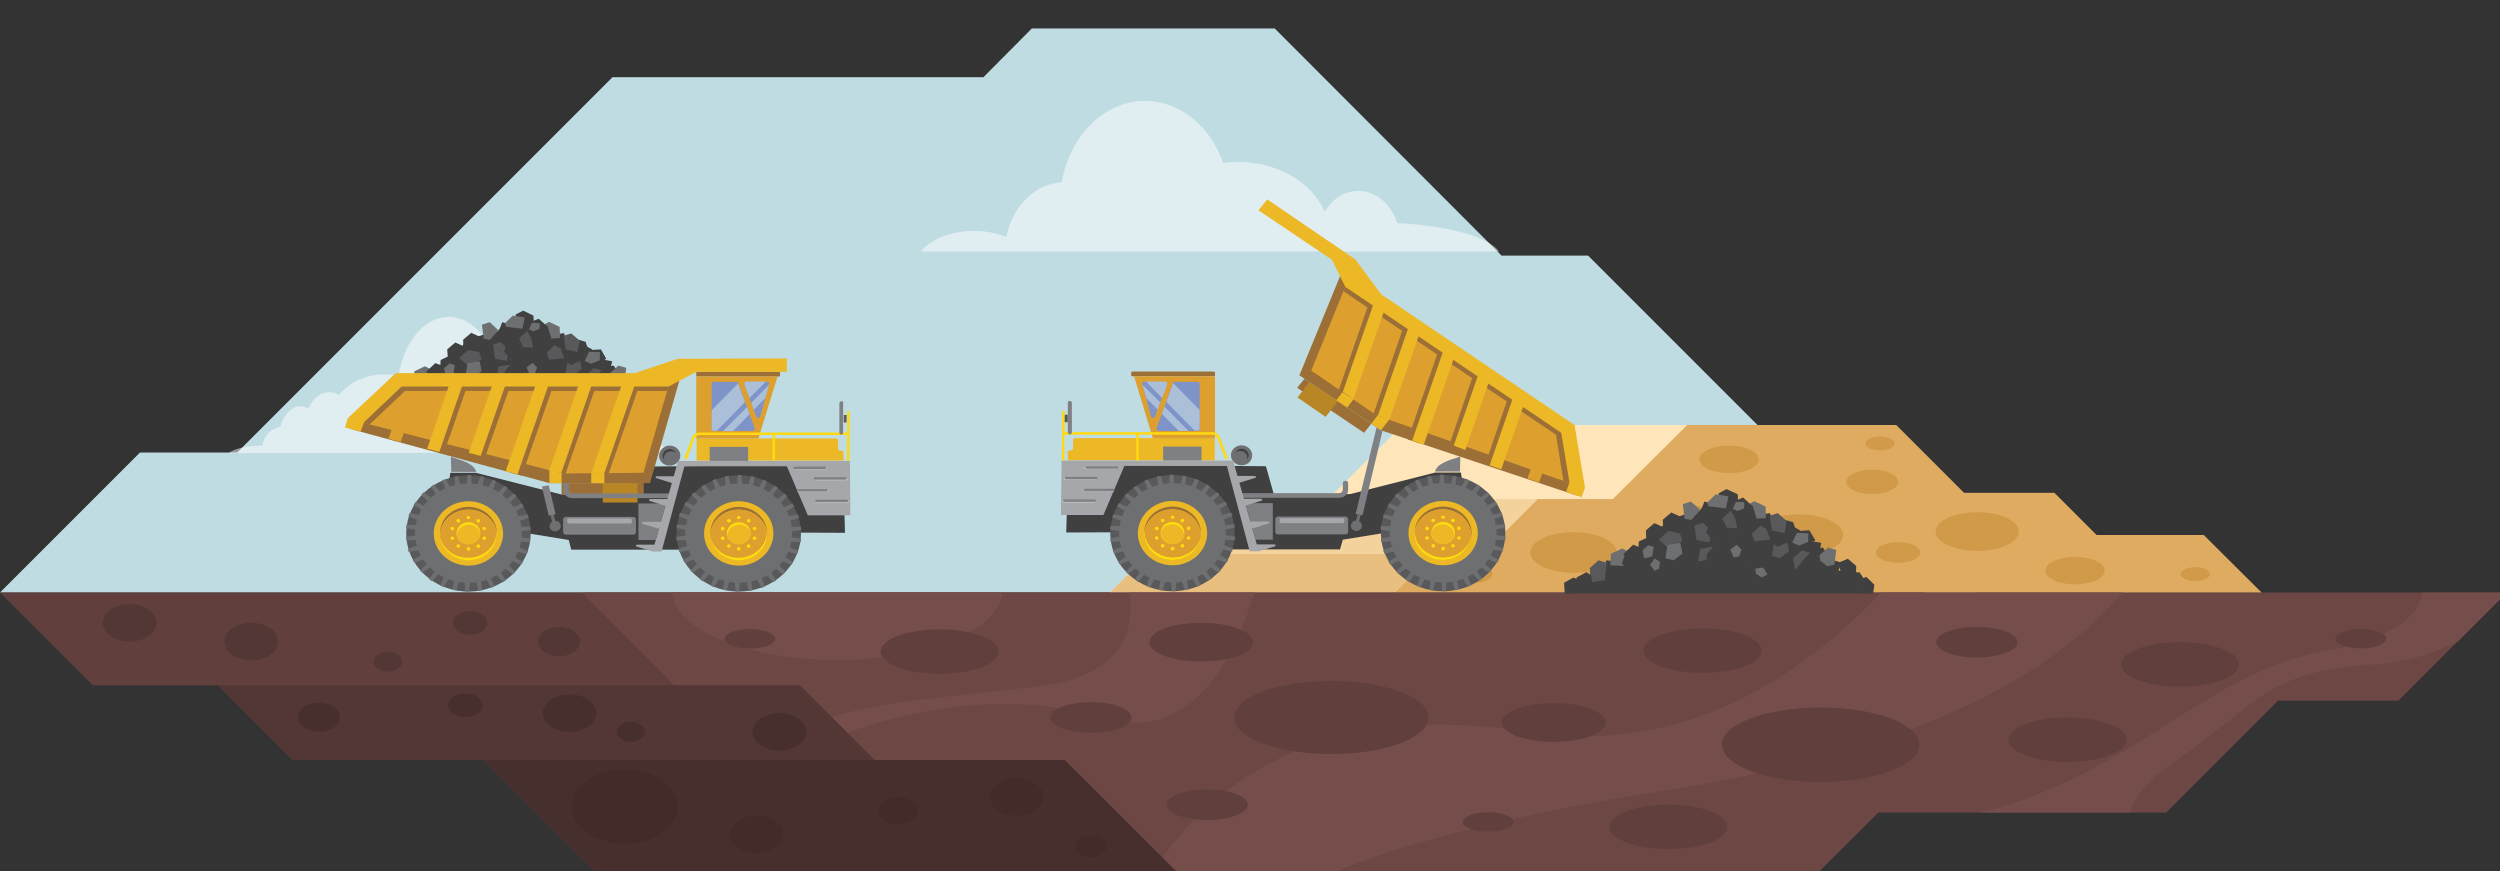 <?xml version="1.0" encoding="utf-8"?>
<!-- Generator: Adobe Illustrator 27.5.0, SVG Export Plug-In . SVG Version: 6.00 Build 0)  -->
<svg version="1.1" id="Capa_1" xmlns="http://www.w3.org/2000/svg" xmlns:xlink="http://www.w3.org/1999/xlink" x="0px" y="0px"
	 viewBox="0 0 800 278.8" style="enable-background:new 0 0 800 278.8;" xml:space="preserve">
<rect x="0" y="0" width="800" height="278.8" fill="#333333" stroke="none"/>
<style type="text/css">
	.st0{fill:#C0DCE3;}
	.st1{fill:#FFE6BA;}
	.st2{fill:#DEAB61;}
	.st3{fill:#E9BF7F;}
	.st4{fill:#F4D29C;}
	.st5{fill:#D19A49;}
	.st6{fill:#603F3C;}
	.st7{fill:#6C4744;}
	.st8{fill:#754E4B;}
	.st9{fill:#472F2D;}
	.st10{fill:#533735;}
	.st11{fill:#422B29;}
	.st12{opacity:0.5;fill-rule:evenodd;clip-rule:evenodd;fill:#FFFFFF;}
	.st13{fill-rule:evenodd;clip-rule:evenodd;fill:#404041;}
	.st14{fill-rule:evenodd;clip-rule:evenodd;fill:#6E6F70;}
	.st15{fill-rule:evenodd;clip-rule:evenodd;fill:#59595B;}
	.st16{fill-rule:evenodd;clip-rule:evenodd;fill:#9C6F36;}
	.st17{fill-rule:evenodd;clip-rule:evenodd;fill:#EDB826;}
	.st18{fill-rule:evenodd;clip-rule:evenodd;fill:#FFDC0E;}
	.st19{fill-rule:evenodd;clip-rule:evenodd;fill:#DDA02E;}
	.st20{fill-rule:evenodd;clip-rule:evenodd;fill:#7F8083;}
	.st21{fill-rule:evenodd;clip-rule:evenodd;fill:#7E93C8;}
	.st22{fill-rule:evenodd;clip-rule:evenodd;fill:#ABBFD9;}
	.st23{fill-rule:evenodd;clip-rule:evenodd;fill:#A5A7AA;}
	.st24{fill-rule:evenodd;clip-rule:evenodd;fill:#B88625;}
	.st25{fill:#7F8083;}
	.st26{fill:#FFDA10;}
	.st27{fill:#9C6F36;}
	.st28{fill-rule:evenodd;clip-rule:evenodd;fill:#CDCDCE;}
	.st29{fill:#EDB826;}
</style>
<g>
	<polygon class="st0" points="616,189.6 508.2,81.8 480.5,81.8 407.9,9.1 330.2,9.1 314.7,24.7 196,24.7 75.9,144.8 44.8,144.8 
		0,189.6 	"/>
	<g>
		<polygon class="st1" points="537.4,157.7 543.9,136 448.8,136 425,159.7 400.9,159.7 383.5,177.1 367.7,177.1 355.1,189.7 
			632.7,189.7 614.1,171.2 579.8,171.2 566.3,157.7 		"/>
		<polygon class="st2" points="628.5,157.7 606.8,136 539.9,136 516.1,159.7 492,159.7 474.6,177.1 458.8,177.1 446.2,189.7 
			723.8,189.7 705.2,171.2 670.9,171.2 657.4,157.7 		"/>
		<polygon class="st3" points="355.1,189.7 446.2,189.7 458.8,177.1 367.7,177.1 		"/>
		<polygon class="st4" points="474.6,177.1 383.5,177.1 400.9,159.7 492,159.7 		"/>
		<ellipse class="st5" cx="553.3" cy="147" rx="9.5" ry="4.4"/>
		<ellipse class="st5" cx="664" cy="182.6" rx="9.5" ry="4.4"/>
		<ellipse class="st5" cx="503.5" cy="176.8" rx="13.8" ry="6.5"/>
		<ellipse class="st5" cx="575.6" cy="171.2" rx="14.2" ry="6.6"/>
		<ellipse class="st5" cx="543.3" cy="164.2" rx="4.7" ry="2.2"/>
		<ellipse class="st5" cx="702.5" cy="183.7" rx="4.7" ry="2.2"/>
		<ellipse class="st5" cx="601.6" cy="141.9" rx="4.7" ry="2.2"/>
		<ellipse class="st5" cx="587.5" cy="185.1" rx="4.7" ry="2.2"/>
		<ellipse class="st5" cx="632.7" cy="170.1" rx="13.3" ry="6.2"/>
		<ellipse class="st5" cx="599.1" cy="154.2" rx="8.3" ry="3.9"/>
		<ellipse class="st5" cx="607.4" cy="176.8" rx="7.1" ry="3.3"/>
		<ellipse class="st5" cx="540.9" cy="180.8" rx="8.3" ry="3.9"/>
		<ellipse class="st5" cx="471.5" cy="183.7" rx="6.1" ry="2.9"/>
	</g>
	<g>
		<polygon class="st6" points="0,189.6 29.7,219.3 69.8,219.3 93.7,243.2 154.6,243.2 190.2,278.8 396.1,278.8 414.9,260 507.1,260 
			542.9,224.2 581.4,224.2 616,189.6 		"/>
		<polygon class="st7" points="186.2,189.6 215.8,219.3 256,219.3 279.9,243.2 340.7,243.2 376.4,278.8 582.2,278.8 601.1,260 
			693.2,260 729,224.2 767.5,224.2 802.1,189.6 		"/>
		<path class="st8" d="M267.9,211.2c28.7,0,52-9.6,52.8-21.6H215.1C215.9,201.6,239.2,211.2,267.9,211.2z"/>
		<path class="st8" d="M744.6,208.2c-38.8,6.8-61.6,39.5-110.7,51.8h47.6c1.6-4.9,5.7-10.4,14.2-16.2c27.5-18.9,29.3-29,63.9-31.2
			c10.4-0.6,19.5-3.6,27.1-7.5l15.5-15.5h-26.9C773.9,196.6,766.8,204.3,744.6,208.2z"/>
		<path class="st8" d="M401.4,189.6h-39.9c1.9,13.9-3.9,27-29.8,30.1c-27.3,3.3-49.5,4.6-65.5,9.8l4.9,4.9
			c13.7-4.9,48.4-14.9,81.9-4.7C381.7,238.4,395.5,209.5,401.4,189.6z"/>
		<path class="st8" d="M679.2,189.6H602c-27.6,29-65.3,52.1-113,44.6c-66.1-10.4-100.2,16.5-117,40.3l4.4,4.4h50.9
			c22.4-9.1,56.3-18.3,107.1-26.2C616.9,239.7,658.6,214.2,679.2,189.6z"/>
		<polygon class="st9" points="154.6,243.2 340.7,243.2 376.4,278.8 190.2,278.8 		"/>
		<polygon class="st10" points="69.8,219.3 256,219.3 279.9,243.2 93.7,243.2 		"/>
		<ellipse class="st6" cx="300.7" cy="208.5" rx="18.9" ry="7.1"/>
		<ellipse class="st6" cx="533.9" cy="264.6" rx="18.9" ry="7.1"/>
		<ellipse class="st6" cx="426" cy="229.6" rx="31.1" ry="11.7"/>
		<ellipse class="st6" cx="632.6" cy="205.5" rx="13" ry="4.9"/>
		<ellipse class="st6" cx="661.6" cy="236.7" rx="18.9" ry="7.1"/>
		<ellipse class="st6" cx="544.8" cy="208.2" rx="18.9" ry="7.1"/>
		<ellipse class="st6" cx="476.2" cy="263" rx="8.1" ry="3.1"/>
		<ellipse class="st6" cx="582.6" cy="238.3" rx="31.6" ry="11.9"/>
		<ellipse class="st6" cx="386.3" cy="257.5" rx="13" ry="4.9"/>
		<ellipse class="st6" cx="349.1" cy="229.6" rx="13" ry="4.9"/>
		<ellipse class="st6" cx="240" cy="204.4" rx="8.1" ry="3.1"/>
		<ellipse class="st6" cx="755.5" cy="204.4" rx="8.1" ry="3.1"/>
		<ellipse class="st6" cx="697.6" cy="212.6" rx="18.9" ry="7.1"/>
		<ellipse class="st6" cx="497.2" cy="231.2" rx="16.6" ry="6.2"/>
		<ellipse class="st6" cx="384.4" cy="205.5" rx="16.6" ry="6.2"/>
		<ellipse class="st9" cx="102.1" cy="229.5" rx="6.7" ry="4.7"/>
		<ellipse class="st9" cx="249.4" cy="234.2" rx="8.6" ry="6"/>
		<ellipse class="st11" cx="325.3" cy="255" rx="8.6" ry="6"/>
		<ellipse class="st11" cx="199.9" cy="258.1" rx="17" ry="11.9"/>
		<ellipse class="st11" cx="242.1" cy="267" rx="8.6" ry="6"/>
		<ellipse class="st11" cx="287.3" cy="259.4" rx="6.4" ry="4.4"/>
		<ellipse class="st11" cx="349.1" cy="270.8" rx="5.1" ry="3.5"/>
		<ellipse class="st9" cx="148.9" cy="225.7" rx="5.5" ry="3.8"/>
		<ellipse class="st9" cx="201.9" cy="234.2" rx="4.6" ry="3.2"/>
		<ellipse class="st9" cx="182.3" cy="228.2" rx="8.6" ry="6"/>
		<ellipse class="st10" cx="178.9" cy="205.3" rx="6.7" ry="4.7"/>
		<ellipse class="st10" cx="41.5" cy="199.3" rx="8.6" ry="6"/>
		<ellipse class="st10" cx="150.4" cy="199.3" rx="5.5" ry="3.8"/>
		<ellipse class="st10" cx="124.1" cy="211.7" rx="4.6" ry="3.2"/>
		<ellipse class="st10" cx="80.4" cy="205.3" rx="8.6" ry="6"/>
	</g>
</g>
<path class="st12" d="M214.1,144.8c-0.6-2.4-6.4-4.2-13.7-4.2c-2.2,0-4.2,0.2-6.1,0.5c-0.4-3.7-2.5-6.5-5.1-6.5
	c-1.8-4.6-6.8-7.9-12.7-7.9c-1.6,0-3.1,0.3-4.5,0.7c-1.8-4.7-5.1-7.8-9-7.8c-1.2,0-2.3,0.3-3.3,0.9c-1.6-10.9-8.2-19.1-16.1-19.1
	c-7.9,0-14.4,8.1-16.1,18.9c-1.4-0.3-2.9-0.5-4.5-0.5c-6,0-11.3,2.6-14.5,6.6c-1-0.6-2-0.9-3.1-0.9c-2.8,0-5.3,2.1-6.8,5.2
	c-0.8-0.4-1.6-0.7-2.5-0.7c-2.9,0-5.4,2.8-6.4,6.6c-3.1,0.5-5.4,3-5.7,6c-5,0-9.2,1-10.8,2.4L214.1,144.8L214.1,144.8z"/>
<path class="st12" d="M294.7,80.4c3.1-3.8,9.6-6.5,17-6.5c3.8,0,7.3,0.7,10.3,1.9c2-9.7,9.1-17,17.8-17.5c2.5-14.8,13.5-26,26.6-26
	c11.2,0,20.9,8.1,25,19.8c1.5-0.2,3-0.3,4.5-0.3c13.1,0,24.1,6.7,28,16c2.4-4.1,6.3-6.7,10.8-6.7c5.7,0,10.5,4.3,12.4,10.3
	c16.3,0.8,29.3,4.4,32.6,9.1H294.7L294.7,80.4z"/>
<g>
	<g>
		<g>
			<polygon class="st13" points="211.4,130.7 118.5,130.7 163.4,119.5 211.4,130.7 			"/>
		</g>
		<g>
			<polygon class="st13" points="168.6,126.7 166,124.8 163,126 164.4,129.3 168.4,129 168.6,126.7 			"/>
		</g>
		<g>
			<polygon class="st13" points="125.2,125.3 122.3,126.7 122.1,129.8 125.9,130 127.4,126.5 125.2,125.3 			"/>
		</g>
		<g>
			<polygon class="st13" points="133.1,125.8 126.7,125.8 123.6,128.5 129.9,130.3 135.8,127.7 133.1,125.8 			"/>
		</g>
		<g>
			<polygon class="st13" points="135.7,125.3 132.7,126.7 132.6,129.8 136.4,130 137.8,126.5 135.7,125.3 			"/>
		</g>
		<g>
			<polygon class="st13" points="142.9,128.4 141.3,125.5 136.3,124.9 135.2,128.4 140.6,130.2 142.9,128.4 			"/>
		</g>
		<g>
			<polygon class="st13" points="145.9,125.3 142.5,126.7 142.4,129.8 146.6,130 148.3,126.5 145.9,125.3 			"/>
		</g>
		<g>
			<polygon class="st13" points="152.9,125.7 149.2,124.4 146.2,126.8 149.2,130 153.7,128.3 152.9,125.7 			"/>
		</g>
		<g>
			<polygon class="st13" points="150.3,125.7 147.9,128.3 152.6,130.4 158.7,128.3 155.4,125.1 150.3,125.7 			"/>
		</g>
		<g>
			<polygon class="st13" points="161.2,125.1 158.6,127.1 159.2,130.3 163.1,129.7 163.7,125.8 161.2,125.1 			"/>
		</g>
		<g>
			<polygon class="st13" points="163.5,124 160.9,122.1 157.9,123.3 159.3,126.5 163.4,126.3 163.5,124 			"/>
		</g>
		<g>
			<polygon class="st13" points="137.8,125.7 136.2,122.8 131.3,122.2 130.2,125.6 135.5,127.5 137.8,125.7 			"/>
		</g>
		<g>
			<polygon class="st13" points="140.8,122.6 137.5,124 137.3,127.1 141.6,127.2 143.3,123.7 140.8,122.6 			"/>
		</g>
		<g>
			<polygon class="st13" points="147.9,122.9 144.2,121.7 141.2,124.1 144.1,127.3 148.6,125.6 147.9,122.9 			"/>
		</g>
		<g>
			<polygon class="st13" points="149.7,123 148.6,125.8 150.8,128.1 153.7,125.9 152.1,122.4 149.7,123 			"/>
		</g>
		<g>
			<polygon class="st13" points="156.1,122.4 153.5,124.4 154.1,127.5 158,126.9 158.6,123 156.1,122.4 			"/>
		</g>
		<g>
			<polygon class="st14" points="136,119.1 132.6,120.5 132.5,123.5 136.7,123.7 138.4,120.2 136,119.1 			"/>
		</g>
		<g>
			<polygon class="st13" points="143.1,119.4 139.3,118.1 136.4,120.6 139.3,123.8 143.8,122.1 143.1,119.4 			"/>
		</g>
		<g>
			<polygon class="st13" points="144.9,119.4 143.8,122.3 146,124.6 148.8,122.3 147.3,118.8 144.9,119.4 			"/>
		</g>
		<g>
			<polygon class="st15" points="128.9,122.2 126.3,124.3 126.9,127.4 130.8,126.8 131.4,122.9 128.9,122.2 			"/>
		</g>
		<g>
			<polygon class="st13" points="148.6,119.7 147.5,122.6 149.7,125 152.5,122.7 151,119.2 148.6,119.7 			"/>
		</g>
		<g>
			<polygon class="st14" points="155,119.2 152.4,121.2 153,124.3 156.9,123.7 157.5,119.8 155,119.2 			"/>
		</g>
		<g>
			<polygon class="st13" points="144.3,115.9 141,117.3 140.8,120.4 145.1,120.6 146.8,117 144.3,115.9 			"/>
		</g>
		<g>
			<polygon class="st13" points="155.6,124.7 153,122.8 150,124 151.4,127.3 155.5,127 155.6,124.7 			"/>
		</g>
		<g>
			<polygon class="st13" points="141.8,123.7 140.7,126.6 142.9,128.9 145.8,126.6 144.2,123.1 141.8,123.7 			"/>
		</g>
		<g>
			<polygon class="st13" points="137,120.2 135.9,123.1 138.1,125.4 140.9,123.1 139.4,119.6 137,120.2 			"/>
		</g>
		<g>
			<polygon class="st13" points="140.7,120.5 139.6,123.4 141.8,125.7 144.6,123.4 143.1,119.9 140.7,120.5 			"/>
		</g>
		<g>
			<polygon class="st15" points="147.1,119.9 144.5,121.9 145.1,125.1 149,124.4 149.6,120.5 147.1,119.9 			"/>
		</g>
		<g>
			<polygon class="st13" points="165.8,128.3 163.3,125 155.8,124.4 154.2,128.2 162.3,130.3 165.8,128.3 			"/>
		</g>
		<g>
			<polygon class="st13" points="146.5,123.7 145.4,127.3 147.6,130.2 150.4,127.3 148.9,122.9 146.5,123.7 			"/>
		</g>
		<g>
			<polygon class="st13" points="168.6,126 166,123.8 163,125.2 164.4,128.9 168.4,128.6 168.6,126 			"/>
		</g>
		<g>
			<polygon class="st13" points="121.3,126 118.5,127.6 118.7,130.8 122.6,130.8 123.6,127 121.3,126 			"/>
		</g>
		<g>
			<polygon class="st13" points="125.2,124.4 122.3,126 122.1,129.5 125.9,129.7 127.4,125.7 125.2,124.4 			"/>
		</g>
		<g>
			<polygon class="st13" points="135.7,124.4 132.7,126 132.6,129.5 136.4,129.7 137.8,125.7 135.7,124.4 			"/>
		</g>
		<g>
			<polygon class="st13" points="142.9,128 141.3,124.6 136.3,124 135.2,127.9 140.6,130.1 142.9,128 			"/>
		</g>
		<g>
			<polygon class="st13" points="145.9,124.4 142.5,126 142.4,129.5 146.6,129.7 148.3,125.7 145.9,124.4 			"/>
		</g>
		<g>
			<polygon class="st13" points="152.9,124.8 149.2,123.3 146.2,126.1 149.2,129.8 153.7,127.9 152.9,124.8 			"/>
		</g>
		<g>
			<polygon class="st13" points="150.3,124.3 148,127.6 152.7,130.3 158.8,127.7 155.5,123.6 150.3,124.3 			"/>
		</g>
		<g>
			<polygon class="st13" points="172.9,112.2 170.3,114.5 170.9,118.2 174.8,117.4 175.4,113 172.9,112.2 			"/>
		</g>
		<g>
			<polygon class="st13" points="163.5,122.8 160.9,120.7 157.9,122.1 159.3,125.8 163.4,125.5 163.5,122.8 			"/>
		</g>
		<g>
			<polygon class="st13" points="137.8,124.8 136.2,121.5 131.3,120.8 130.2,124.8 135.5,126.9 137.8,124.8 			"/>
		</g>
		<g>
			<polygon class="st13" points="140.8,121.3 137.5,122.9 137.3,126.4 141.6,126.6 143.3,122.6 140.8,121.3 			"/>
		</g>
		<g>
			<polygon class="st13" points="147.9,121.6 144.2,120.2 141.2,123 144.1,126.6 148.6,124.7 147.9,121.6 			"/>
		</g>
		<g>
			<polygon class="st13" points="149.7,121.7 148.6,125 150.8,127.7 153.7,125 152.1,121 149.7,121.7 			"/>
		</g>
		<g>
			<polygon class="st13" points="156.1,121 153.5,123.3 154.1,127 158,126.2 158.6,121.7 156.1,121 			"/>
		</g>
		<g>
			<polygon class="st14" points="136,117.2 132.6,118.8 132.5,122.3 136.7,122.6 138.4,118.5 136,117.2 			"/>
		</g>
		<g>
			<polygon class="st13" points="143.1,117.6 139.3,116.2 136.4,118.9 139.3,122.6 143.8,120.7 143.1,117.6 			"/>
		</g>
		<g>
			<polygon class="st13" points="144.9,117.6 143.8,121 146,123.6 148.8,121 147.3,117 144.9,117.6 			"/>
		</g>
		<g>
			<polygon class="st15" points="128.9,120.9 126.3,123.2 126.9,126.8 130.8,126.1 131.4,121.6 128.9,120.9 			"/>
		</g>
		<g>
			<polygon class="st13" points="148.6,118 147.5,121.3 149.7,124 152.5,121.3 151,117.3 148.6,118 			"/>
		</g>
		<g>
			<polygon class="st13" points="144.3,113.6 141,115.2 140.8,118.7 145.1,118.9 146.8,114.9 144.3,113.6 			"/>
		</g>
		<g>
			<polygon class="st13" points="155.6,123.7 153,121.5 150,122.9 151.4,126.6 155.5,126.3 155.6,123.7 			"/>
		</g>
		<g>
			<polygon class="st13" points="141.8,122.5 140.7,125.8 142.9,128.5 145.8,125.8 144.2,121.8 141.8,122.5 			"/>
		</g>
		<g>
			<polygon class="st13" points="137,118.5 135.9,121.8 138.1,124.5 140.9,121.8 139.4,117.8 137,118.5 			"/>
		</g>
		<g>
			<polygon class="st13" points="140.7,118.8 139.6,122.2 141.8,124.8 144.6,122.2 143.1,118.2 140.7,118.8 			"/>
		</g>
		<g>
			<polygon class="st13" points="165.4,126.7 162.6,121.4 153.8,120.4 151.8,126.6 161.4,129.9 165.4,126.7 			"/>
		</g>
		<g>
			<polygon class="st13" points="146.5,122.5 145.4,126.7 147.6,130.1 150.4,126.7 148.9,121.6 146.5,122.5 			"/>
		</g>
		<g>
			<polygon class="st13" points="211.8,128.2 209.4,125.8 206.3,127 207.4,130.8 211.4,130.8 211.8,128.2 			"/>
		</g>
		<g>
			<polygon class="st13" points="165.6,125.8 162.3,125.7 160.6,128.7 163.7,130.8 166.9,128 165.6,125.8 			"/>
		</g>
		<g>
			<polygon class="st13" points="168.1,124.1 165.1,125.6 165,129.2 168.7,129.4 170.2,125.3 168.1,124.1 			"/>
		</g>
		<g>
			<polygon class="st13" points="174.6,124.6 169.1,124.6 166.4,128.2 171.9,130.6 176.9,127.2 174.6,124.6 			"/>
		</g>
		<g>
			<polygon class="st13" points="178.6,124.1 175.6,125.6 175.5,129.2 179.2,129.4 180.7,125.3 178.6,124.1 			"/>
		</g>
		<g>
			<polygon class="st13" points="185.7,127.6 184.1,124.2 179.2,123.6 178.1,127.6 183.5,129.7 185.7,127.6 			"/>
		</g>
		<g>
			<polygon class="st13" points="188.7,124.1 185.4,125.6 185.2,129.2 189.5,129.4 191.2,125.3 188.7,124.1 			"/>
		</g>
		<g>
			<polygon class="st13" points="195.8,124.4 192.1,123 189.1,125.8 192,129.4 196.5,127.5 195.8,124.4 			"/>
		</g>
		<g>
			<polygon class="st13" points="193.1,124.5 190.8,127.8 195.5,130.4 201.6,127.8 198.3,123.8 193.1,124.5 			"/>
		</g>
		<g>
			<polygon class="st13" points="204.1,123.8 201.4,126.1 202.1,129.8 205.9,129 206.5,124.5 204.1,123.8 			"/>
		</g>
		<g>
			<polygon class="st13" points="206.4,122.5 203.8,120.3 200.8,121.7 202.2,125.4 206.3,125.1 206.4,122.5 			"/>
		</g>
		<g>
			<polygon class="st13" points="183.2,124.1 181,120.3 174.5,119.5 173,124.1 180.2,126.5 183.2,124.1 			"/>
		</g>
		<g>
			<polygon class="st13" points="183.7,120.9 180.3,122.5 180.2,126 184.4,126.2 186.1,122.2 183.7,120.9 			"/>
		</g>
		<g>
			<polygon class="st13" points="190.7,121.3 187,119.8 184,122.6 187,126.3 191.5,124.3 190.7,121.3 			"/>
		</g>
		<g>
			<polygon class="st13" points="192.6,121.3 191.5,124.6 193.7,127.3 196.5,124.6 195,120.6 192.6,121.3 			"/>
		</g>
		<g>
			<polygon class="st13" points="199,120.6 196.4,123 197,126.6 200.9,125.9 201.5,121.4 199,120.6 			"/>
		</g>
		<g>
			<polygon class="st13" points="185.9,117.2 182.2,115.8 179.2,118.6 182.1,122.2 186.7,120.3 185.9,117.2 			"/>
		</g>
		<g>
			<polygon class="st13" points="187.8,117.3 186.7,120.6 188.9,123.2 191.7,120.6 190.1,116.6 187.8,117.3 			"/>
		</g>
		<g>
			<polygon class="st13" points="165.4,121.2 164.2,124.5 166.4,127.1 169.3,124.5 167.7,120.5 165.4,121.2 			"/>
		</g>
		<g>
			<polygon class="st13" points="192.3,117.6 190.4,121 194.1,123.6 199,121 196.4,117 192.3,117.6 			"/>
		</g>
		<g>
			<polygon class="st14" points="197.9,117 195.3,119.3 195.9,122.9 199.8,122.2 200.4,117.7 197.9,117 			"/>
		</g>
		<g>
			<polygon class="st13" points="187.2,113.2 183.9,114.8 183.7,118.4 188,118.6 189.6,114.5 187.2,113.2 			"/>
		</g>
		<g>
			<polygon class="st13" points="198.5,123.3 195.9,121.1 192.9,122.5 194.3,126.3 198.4,125.9 198.5,123.3 			"/>
		</g>
		<g>
			<polygon class="st13" points="184.7,122.2 183.6,125.5 185.8,128.1 188.6,125.5 187.1,121.5 184.7,122.2 			"/>
		</g>
		<g>
			<polygon class="st13" points="179.9,118.1 178.8,121.4 181,124.1 183.8,121.5 182.3,117.4 179.9,118.1 			"/>
		</g>
		<g>
			<polygon class="st13" points="183.6,118.5 182.5,121.8 184.7,124.5 187.5,121.8 186,117.8 183.6,118.5 			"/>
		</g>
		<g>
			<polygon class="st13" points="209.8,127.9 207.4,124.5 199.8,123.8 198.2,127.9 206.4,130.1 209.8,127.9 			"/>
		</g>
		<g>
			<polygon class="st13" points="189.5,122.1 188.2,126.3 190.8,129.7 194,126.4 191.7,120.6 189.5,122.1 			"/>
		</g>
		<g>
			<polygon class="st13" points="141.8,117.7 144.4,119.6 147.4,118.3 146,115.1 141.9,115.4 141.8,117.7 			"/>
		</g>
		<g>
			<polygon class="st13" points="187.7,117.5 191,117.6 192.7,115 189.5,113.2 186.4,115.6 187.7,117.5 			"/>
		</g>
		<g>
			<polygon class="st13" points="185.2,119 188.1,117.7 188.2,114.6 184.5,114.4 183,117.9 185.2,119 			"/>
		</g>
		<g>
			<polygon class="st13" points="178.6,118.6 184.1,118.6 186.8,115.4 181.3,113.3 176.3,116.3 178.6,118.6 			"/>
		</g>
		<g>
			<polygon class="st13" points="176.4,122.8 181.8,120.3 182,114.7 175.2,114.4 172.5,120.8 176.4,122.8 			"/>
		</g>
		<g>
			<polygon class="st13" points="167.5,116 169.1,118.9 174,119.4 175.1,116 169.8,114.1 167.5,116 			"/>
		</g>
		<g>
			<polygon class="st13" points="164.5,119 167.8,117.7 168,114.6 163.7,114.4 162.1,117.9 164.5,119 			"/>
		</g>
		<g>
			<polygon class="st13" points="157.4,118.7 161.1,120 164.1,117.6 161.2,114.4 156.7,116 157.4,118.7 			"/>
		</g>
		<g>
			<polygon class="st13" points="160.1,118.7 162.5,115.8 157.8,113.5 151.7,115.8 155,119.3 160.1,118.7 			"/>
		</g>
		<g>
			<polygon class="st13" points="149.2,119.3 151.8,117.2 151.2,114.1 147.3,114.7 146.7,118.6 149.2,119.3 			"/>
		</g>
		<g>
			<polygon class="st13" points="146.8,120.4 149.4,122.3 152.5,121.1 151,117.8 147,118.1 146.8,120.4 			"/>
		</g>
		<g>
			<polygon class="st13" points="169.6,121.8 172.9,120.4 173.1,117.3 168.8,117.1 167.1,120.7 169.6,121.8 			"/>
		</g>
		<g>
			<polygon class="st13" points="162.5,121.5 166.2,122.7 169.2,120.3 166.3,117.1 161.8,118.8 162.5,121.5 			"/>
		</g>
		<g>
			<polygon class="st13" points="160.6,121.4 161.7,118.5 159.6,116.2 156.7,118.5 158.3,122 160.6,121.4 			"/>
		</g>
		<g>
			<polygon class="st13" points="153.9,122.7 156.9,120.4 156.1,116.8 151.8,117.6 151.1,121.9 153.9,122.7 			"/>
		</g>
		<g>
			<polygon class="st13" points="167.3,125 171,126.2 174,123.8 171.1,120.6 166.6,122.3 167.3,125 			"/>
		</g>
		<g>
			<polygon class="st13" points="165.5,124.9 166.6,122 164.4,119.7 161.5,122 163.1,125.5 165.5,124.9 			"/>
		</g>
		<g>
			<polygon class="st13" points="187.9,121.5 189,118.7 186.8,116.3 184,118.6 185.5,122.1 187.9,121.5 			"/>
		</g>
		<g>
			<polygon class="st15" points="183.5,120.1 186.1,118.1 185.5,114.9 181.6,115.6 181,119.5 183.5,120.1 			"/>
		</g>
		<g>
			<polygon class="st13" points="161.7,124.6 162.9,121.7 160.7,119.4 157.8,121.7 159.4,125.2 161.7,124.6 			"/>
		</g>
		<g>
			<polygon class="st13" points="166,128.4 169.4,127.1 169.5,124 165.3,123.8 163.6,127.3 166,128.4 			"/>
		</g>
		<g>
			<polygon class="st13" points="154.7,119.7 157.3,121.6 160.4,120.4 158.9,117.1 154.9,117.4 154.7,119.7 			"/>
		</g>
		<g>
			<polygon class="st13" points="168.5,120.7 169.6,117.8 167.5,115.5 164.6,117.8 166.2,121.3 168.5,120.7 			"/>
		</g>
		<g>
			<polygon class="st13" points="173.4,124 174.5,120 172.3,116.8 169.4,120 171,124.8 173.4,124 			"/>
		</g>
		<g>
			<polygon class="st13" points="144.6,115.3 147,119.2 154.6,120 156.2,115.4 148,112.9 144.6,115.3 			"/>
		</g>
		<g>
			<polygon class="st13" points="163.9,120.7 165,117 162.8,114.1 160,117 161.5,121.5 163.9,120.7 			"/>
		</g>
		<g>
			<polygon class="st13" points="143.1,111.8 145.7,109.6 148.8,111 147.3,114.8 143.3,114.4 143.1,111.8 			"/>
		</g>
		<g>
			<polygon class="st13" points="189,112 192.3,111.8 194,114.8 190.8,117 187.7,114.2 189,112 			"/>
		</g>
		<g>
			<polygon class="st13" points="186.5,110.2 189.5,111.8 189.6,115.4 185.8,115.6 184.4,111.5 186.5,110.2 			"/>
		</g>
		<g>
			<polygon class="st13" points="180,110.7 185.5,110.7 188.2,114.4 182.7,116.8 177.7,113.3 180,110.7 			"/>
		</g>
		<g>
			<polygon class="st13" points="176,110.2 179,111.8 179.1,115.4 175.4,115.6 173.9,111.5 176,110.2 			"/>
		</g>
		<g>
			<polygon class="st13" points="168.9,113.8 170.5,110.4 175.4,109.8 176.5,113.7 171.1,115.9 168.9,113.8 			"/>
		</g>
		<g>
			<polygon class="st13" points="165.9,110.2 169.2,111.8 169.4,115.4 165.1,115.6 163.4,111.5 165.9,110.2 			"/>
		</g>
		<g>
			<polygon class="st13" points="158.8,110.6 162.5,109.2 165.5,111.9 162.6,115.6 158.1,113.7 158.8,110.6 			"/>
		</g>
		<g>
			<polygon class="st13" points="161.5,110.6 163.8,114 159.1,116.6 153,114 156.3,110 161.5,110.6 			"/>
		</g>
		<g>
			<polygon class="st13" points="150.5,110 153.2,112.3 152.5,115.9 148.7,115.2 148.1,110.7 150.5,110 			"/>
		</g>
		<g>
			<polygon class="st13" points="148.2,108.7 150.8,106.5 153.8,107.9 152.4,111.6 148.3,111.3 148.2,108.7 			"/>
		</g>
		<g>
			<polygon class="st13" points="173.9,110.6 175.5,107.3 180.5,106.6 181.6,110.6 176.2,112.7 173.9,110.6 			"/>
		</g>
		<g>
			<polygon class="st13" points="170.9,107.1 174.3,108.7 174.4,112.2 170.1,112.4 168.5,108.4 170.9,107.1 			"/>
		</g>
		<g>
			<polygon class="st13" points="163.8,107.4 167.6,106 170.5,108.8 167.6,112.5 163.1,110.5 163.8,107.4 			"/>
		</g>
		<g>
			<polygon class="st13" points="162,107.5 163.1,110.8 160.9,113.5 158.1,110.8 159.6,106.8 162,107.5 			"/>
		</g>
		<g>
			<polygon class="st13" points="155.6,106.8 158.2,109.1 157.6,112.8 151.5,112 153.1,107.6 155.6,106.8 			"/>
		</g>
		<g>
			<polygon class="st14" points="175.7,103 179.1,104.6 179.2,108.2 175,108.4 173.3,104.3 175.7,103 			"/>
		</g>
		<g>
			<polygon class="st13" points="168.7,103.4 172.4,102 175.4,104.7 172.4,108.4 167.9,106.5 168.7,103.4 			"/>
		</g>
		<g>
			<polygon class="st13" points="168.1,103.4 169.6,106.8 166.7,109.4 162.9,106.8 165,102.8 168.1,103.4 			"/>
		</g>
		<g>
			<polygon class="st13" points="187.4,109.4 188.5,112.7 186.4,115.3 183.5,112.7 185.1,108.7 187.4,109.4 			"/>
		</g>
		<g>
			<polygon class="st15" points="182.8,106.7 185.5,109 184.8,112.6 181,111.9 180.4,107.4 182.8,106.7 			"/>
		</g>
		<g>
			<polygon class="st13" points="163.1,103.8 166.5,106.4 162,109.8 159.2,107.1 160.7,103.1 163.1,103.8 			"/>
		</g>
		<g>
			<polygon class="st14" points="156.7,103.1 159.3,105.5 158.7,109.1 154.8,108.4 154.2,103.9 156.7,103.1 			"/>
		</g>
		<g>
			<polygon class="st13" points="167.4,99.4 170.7,101 170.9,104.5 166.6,104.7 164.9,100.7 167.4,99.4 			"/>
		</g>
		<g>
			<polygon class="st13" points="156.1,109.5 160,105.1 161.7,108.7 160.3,112.4 156.2,112.1 156.1,109.5 			"/>
		</g>
		<g>
			<polygon class="st13" points="169.9,108.6 171,113.1 168.8,116.7 166,113.1 167.5,107.6 169.9,108.6 			"/>
		</g>
		<g>
			<polygon class="st13" points="175.2,104.4 176.4,108.1 174,111 170.8,108.1 172.5,103.6 175.2,104.4 			"/>
		</g>
		<g>
			<polygon class="st13" points="171,104.6 172.1,108 169.9,110.6 167.1,108 168.6,104 171,104.6 			"/>
		</g>
		<g>
			<polygon class="st15" points="160.2,109.5 162.9,111.9 162.2,115.5 158.4,114.8 157.8,110.3 160.2,109.5 			"/>
		</g>
		<g>
			<polygon class="st13" points="145.9,114.5 148.4,110 155.9,109.2 157.6,114.5 149.4,117.3 145.9,114.5 			"/>
		</g>
		<g>
			<polygon class="st13" points="165.2,108.3 166.3,112.5 164.2,115.9 161.3,112.5 162.9,107.4 165.2,108.3 			"/>
		</g>
		<g>
			<polygon class="st15" points="175,112.8 177.5,110.4 179.3,111.5 180.6,114.6 175.7,115.1 175,112.8 			"/>
		</g>
		<g>
			<polygon class="st13" points="189.5,117.4 192,114.9 195.9,115.6 195.1,119.1 190.2,119.7 189.5,117.4 			"/>
		</g>
		<g>
			<polygon class="st14" points="161.5,103.5 164.1,101 167.9,101.6 167.2,105.2 162,104.6 161.5,103.5 			"/>
		</g>
		<g>
			<polygon class="st15" points="168.7,105.9 166.1,108.3 167.4,111.1 170.6,111.2 170,108.3 168.7,105.9 			"/>
		</g>
		<g>
			<polygon class="st15" points="161.4,120.6 161.4,119 163.3,116.7 159.5,117.3 158.9,121.2 161.4,120.6 			"/>
		</g>
		<g>
			<polygon class="st15" points="190,117.8 187.4,120.1 188,123.8 190.7,120.5 192.5,118.5 190,117.8 			"/>
		</g>
		<g>
			<polygon class="st15" points="153.4,112.7 149.8,112 147,114.6 149.8,117.1 154.1,115 153.4,112.7 			"/>
		</g>
		<g>
			<polygon class="st14" points="151.5,120.8 154.1,118.7 153.5,115.6 149.6,116.2 149,120.1 151.5,120.8 			"/>
		</g>
		<g>
			<polygon class="st14" points="143.9,116.3 142.1,117.8 142.6,120.2 145.1,119.7 145.5,116.8 143.9,116.3 			"/>
		</g>
		<g>
			<polygon class="st14" points="171.1,119.6 171.9,117.6 170.4,116.1 168.5,117.6 169.6,120 171.1,119.6 			"/>
		</g>
		<g>
			<polygon class="st14" points="170.7,106 172.7,105.2 172.7,103.4 170.2,103.3 169.3,105.4 170.7,106 			"/>
		</g>
		<g>
			<polygon class="st14" points="147.1,123.2 147.4,121.3 145.8,120.2 144.4,122.2 145.7,124 147.1,123.2 			"/>
		</g>
		<g>
			<polygon class="st14" points="176.2,124.8 178,125.9 179.7,125 178.4,123 176,123.4 176.2,124.8 			"/>
		</g>
		<g>
			<polygon class="st14" points="189.1,116.4 191.9,115.3 192,112.7 188.5,112.6 187.1,115.5 189.1,116.4 			"/>
		</g>
	</g>
	<g>
		<g>
			<polygon class="st13" points="152.3,151.3 179.5,158.2 204,158.2 206.5,149.3 269.8,148.7 270.4,170.5 222.8,170.3 219.7,175.9 
				182.8,175.9 182,172.8 142,166.3 144.1,151.3 152.3,151.3 			"/>
		</g>
		<g>
			<polygon class="st16" points="111.9,137.2 175.8,154.6 208,154.6 217.6,121.1 127.6,121.5 111.9,137.2 			"/>
		</g>
		<g>
			<path class="st15" d="M149.9,152.1c-11,0-19.9,8.3-19.9,18.6s8.9,18.6,19.9,18.6c11,0,19.9-8.3,19.9-18.6
				S160.9,152.1,149.9,152.1L149.9,152.1z"/>
		</g>
		<g>
			<path class="st15" d="M236.4,152.1c-11,0-19.9,8.3-19.9,18.6s8.9,18.6,19.9,18.6c11,0,19.9-8.3,19.9-18.6
				S247.4,152.1,236.4,152.1L236.4,152.1z"/>
		</g>
		<g>
			<path class="st14" d="M149.9,154.7c-9.4,0-17.1,7.1-17.1,15.9c0,8.8,7.7,15.9,17.1,15.9c9.4,0,17.1-7.1,17.1-15.9
				C166.9,161.9,159.3,154.7,149.9,154.7L149.9,154.7z"/>
		</g>
		<g>
			<path class="st14" d="M236.4,154.7c-9.4,0-17.1,7.1-17.1,15.9c0,8.8,7.7,15.9,17.1,15.9c9.4,0,17.1-7.1,17.1-15.9
				C253.5,161.9,245.8,154.7,236.4,154.7L236.4,154.7z"/>
		</g>
		<g>
			<path class="st14" d="M150.8,152l0.2,3.3c-0.4,0-0.7,0-1.1,0c-0.2,0-0.4,0-0.6,0l0.3-3.3c0.1,0,0.2,0,0.3,0
				C150.2,152,150.5,152,150.8,152L150.8,152z M146.6,152.3c-0.4,0.1-0.8,0.1-1.2,0.2l0.4,3.3c0.5-0.1,1.1-0.2,1.6-0.3L146.6,152.3
				L146.6,152.3z M142.6,153.3c-0.4,0.1-0.7,0.3-1.1,0.4l1.2,3.1c0.5-0.2,1-0.4,1.5-0.6L142.6,153.3L142.6,153.3z M138.9,155.1
				c-0.3,0.2-0.7,0.4-1,0.6l1.8,2.8c0.4-0.3,0.9-0.6,1.4-0.9L138.9,155.1L138.9,155.1z M135.6,157.5c-0.3,0.3-0.5,0.5-0.8,0.8
				l2.4,2.4c0.4-0.4,0.7-0.8,1.1-1.1L135.6,157.5L135.6,157.5z M133,160.6c-0.2,0.3-0.4,0.6-0.6,0.9l2.9,1.9
				c0.3-0.5,0.5-0.9,0.9-1.3L133,160.6L133,160.6z M131.1,164.1c-0.1,0.3-0.3,0.7-0.4,1.1l3.3,1.3c0.2-0.5,0.3-1,0.5-1.5
				L131.1,164.1L131.1,164.1z M130.1,167.9c-0.1,0.4-0.1,0.7-0.1,1.1l3.5,0.6c0-0.5,0.1-1,0.2-1.5L130.1,167.9L130.1,167.9z
				 M129.9,171.8c0,0.4,0.1,0.7,0.1,1.1l3.6-0.1c-0.1-0.5-0.1-1-0.1-1.5L129.9,171.8L129.9,171.8z M130.5,175.6
				c0.1,0.4,0.2,0.7,0.3,1.1l3.5-0.7c-0.2-0.5-0.3-1-0.5-1.5L130.5,175.6L130.5,175.6z M132.1,179.2c0.2,0.3,0.4,0.7,0.6,1l3.2-1.4
				c-0.3-0.4-0.6-0.9-0.8-1.4L132.1,179.2L132.1,179.2z M134.4,182.5c0.3,0.3,0.5,0.6,0.8,0.8l2.8-2c-0.4-0.4-0.7-0.8-1.1-1.2
				L134.4,182.5L134.4,182.5z M137.3,185.3c0.3,0.2,0.6,0.5,0.9,0.7l2.3-2.5c-0.5-0.3-0.9-0.6-1.3-0.9L137.3,185.3L137.3,185.3z
				 M140.9,187.4c0.4,0.2,0.7,0.3,1.1,0.5l1.7-2.9c-0.5-0.2-1-0.4-1.5-0.7L140.9,187.4L140.9,187.4z M144.8,188.7
				c0.4,0.1,0.8,0.2,1.2,0.2l1-3.2c-0.6-0.1-1.1-0.2-1.6-0.3L144.8,188.7L144.8,188.7z M148.9,189.3c0.3,0,0.6,0,0.9,0
				c0.1,0,0.2,0,0.3,0l0.3-3.3c-0.2,0-0.4,0-0.6,0c-0.4,0-0.7,0-1.1,0L148.9,189.3L148.9,189.3z M153.1,189.1
				c0.4-0.1,0.8-0.1,1.2-0.2l-0.4-3.3c-0.5,0.1-1.1,0.2-1.6,0.3L153.1,189.1L153.1,189.1z M157.1,188.1c0.4-0.1,0.7-0.3,1.1-0.4
				l-1.2-3.1c-0.5,0.2-1,0.4-1.5,0.6L157.1,188.1L157.1,188.1z M160.9,186.3c0.3-0.2,0.7-0.4,1-0.6l-1.8-2.8
				c-0.4,0.3-0.9,0.6-1.4,0.9L160.9,186.3L160.9,186.3z M164.1,183.8c0.3-0.3,0.5-0.5,0.8-0.8l-2.4-2.4c-0.4,0.4-0.7,0.8-1.1,1.1
				L164.1,183.8L164.1,183.8z M166.7,180.8c0.2-0.3,0.4-0.6,0.6-0.9l-2.9-1.9c-0.3,0.5-0.5,0.9-0.9,1.3L166.7,180.8L166.7,180.8z
				 M168.6,177.3c0.1-0.3,0.3-0.7,0.4-1l-3.3-1.3c-0.2,0.5-0.3,1-0.5,1.5L168.6,177.3L168.6,177.3z M169.6,173.5
				c0.1-0.4,0.1-0.7,0.1-1.1l-3.5-0.6c0,0.5-0.1,1-0.2,1.5L169.6,173.5L169.6,173.5z M169.8,169.6c0-0.4-0.1-0.7-0.1-1.1l-3.6,0.1
				c0.1,0.5,0.1,1,0.1,1.5L169.8,169.6L169.8,169.6z M169.2,165.7c-0.1-0.4-0.2-0.7-0.4-1.1l-3.5,0.7c0.2,0.5,0.4,1,0.5,1.5
				L169.2,165.7L169.2,165.7z M167.6,162.1c-0.2-0.3-0.4-0.6-0.6-1l-3.2,1.4c0.3,0.4,0.6,0.9,0.8,1.4L167.6,162.1L167.6,162.1z
				 M165.3,158.8c-0.3-0.3-0.5-0.6-0.8-0.8l-2.8,2c0.4,0.4,0.8,0.8,1.1,1.2L165.3,158.8L165.3,158.8z M162.4,156.1
				c-0.3-0.2-0.6-0.5-0.9-0.7l-2.3,2.5c0.5,0.3,0.9,0.6,1.3,0.9L162.4,156.1L162.4,156.1z M158.8,154c-0.4-0.2-0.7-0.3-1.1-0.5
				l-1.7,2.9c0.5,0.2,1,0.4,1.5,0.7L158.8,154L158.8,154z M154.9,152.6c-0.4-0.1-0.8-0.2-1.2-0.2l-1,3.2c0.5,0.1,1.1,0.2,1.6,0.3
				L154.9,152.6L154.9,152.6z"/>
		</g>
		<g>
			<path class="st14" d="M237.3,152l0.2,3.3c-0.4,0-0.7,0-1.1,0c-0.2,0-0.4,0-0.6,0l0.3-3.3c0.1,0,0.2,0,0.3,0
				C236.7,152,237,152,237.3,152L237.3,152z M233.1,152.3c-0.4,0.1-0.8,0.1-1.2,0.2l0.4,3.3c0.5-0.1,1.1-0.2,1.6-0.3L233.1,152.3
				L233.1,152.3z M229.1,153.3c-0.4,0.1-0.7,0.3-1.1,0.4l1.2,3.1c0.5-0.2,1-0.4,1.5-0.6L229.1,153.3L229.1,153.3z M225.4,155.1
				c-0.3,0.2-0.7,0.4-1,0.6l1.8,2.8c0.4-0.3,0.9-0.6,1.4-0.9L225.4,155.1L225.4,155.1z M222.1,157.5c-0.3,0.3-0.6,0.5-0.8,0.8
				l2.4,2.4c0.4-0.4,0.7-0.8,1.1-1.1L222.1,157.5L222.1,157.5z M219.5,160.6c-0.2,0.3-0.4,0.6-0.6,0.9l2.9,1.9
				c0.3-0.5,0.5-0.9,0.9-1.3L219.5,160.6L219.5,160.6z M217.6,164.1c-0.1,0.3-0.3,0.7-0.4,1.1l3.3,1.3c0.2-0.5,0.3-1,0.5-1.5
				L217.6,164.1L217.6,164.1z M216.6,167.9c-0.1,0.4-0.1,0.7-0.1,1.1l3.5,0.6c0-0.5,0.1-1,0.2-1.5L216.6,167.9L216.6,167.9z
				 M216.4,171.8c0,0.4,0.1,0.7,0.1,1.1l3.6-0.1c-0.1-0.5-0.1-1-0.1-1.5L216.4,171.8L216.4,171.8z M217.1,175.6
				c0.1,0.4,0.2,0.7,0.3,1.1l3.5-0.7c-0.2-0.5-0.4-1-0.5-1.5L217.1,175.6L217.1,175.6z M218.6,179.2c0.2,0.3,0.4,0.7,0.6,1l3.2-1.4
				c-0.3-0.4-0.6-0.9-0.8-1.4L218.6,179.2L218.6,179.2z M220.9,182.5c0.3,0.3,0.5,0.6,0.8,0.8l2.8-2c-0.4-0.4-0.7-0.8-1.1-1.2
				L220.9,182.5L220.9,182.5z M223.9,185.3c0.3,0.2,0.6,0.5,0.9,0.7l2.3-2.5c-0.5-0.3-0.9-0.6-1.3-0.9L223.9,185.3L223.9,185.3z
				 M227.4,187.4c0.3,0.2,0.7,0.3,1.1,0.5l1.7-2.9c-0.5-0.2-1-0.4-1.5-0.7L227.4,187.4L227.4,187.4z M231.3,188.7
				c0.4,0.1,0.8,0.2,1.2,0.2l1-3.2c-0.5-0.1-1.1-0.2-1.6-0.3L231.3,188.7L231.3,188.7z M235.4,189.3c0.3,0,0.6,0,0.9,0
				c0.1,0,0.2,0,0.2,0l0.3-3.3c-0.2,0-0.4,0-0.6,0c-0.4,0-0.7,0-1.1,0L235.4,189.3L235.4,189.3z M239.6,189.1
				c0.4-0.1,0.8-0.1,1.2-0.2l-0.4-3.3c-0.5,0.1-1.1,0.2-1.6,0.3L239.6,189.1L239.6,189.1z M243.7,188.1c0.4-0.1,0.7-0.3,1.1-0.4
				l-1.2-3.1c-0.5,0.2-1,0.4-1.5,0.6L243.7,188.1L243.7,188.1z M247.4,186.3c0.3-0.2,0.7-0.4,1-0.6l-1.8-2.8
				c-0.4,0.3-0.9,0.6-1.4,0.9L247.4,186.3L247.4,186.3z M250.6,183.8c0.3-0.3,0.5-0.5,0.8-0.8l-2.4-2.4c-0.4,0.4-0.7,0.8-1.1,1.1
				L250.6,183.8L250.6,183.8z M253.2,180.8c0.2-0.3,0.4-0.6,0.6-0.9l-2.9-1.9c-0.3,0.5-0.5,0.9-0.9,1.3L253.2,180.8L253.2,180.8z
				 M255.1,177.3c0.1-0.3,0.3-0.7,0.4-1l-3.3-1.3c-0.2,0.5-0.3,1-0.5,1.5L255.1,177.3L255.1,177.3z M256.2,173.5
				c0.1-0.4,0.1-0.7,0.1-1.1l-3.5-0.6c0,0.5-0.1,1-0.2,1.5L256.2,173.5L256.2,173.5z M256.4,169.6c0-0.4-0.1-0.7-0.1-1.1l-3.6,0.1
				c0.1,0.5,0.1,1,0.1,1.5L256.4,169.6L256.4,169.6z M255.7,165.7c-0.1-0.4-0.2-0.7-0.4-1.1l-3.5,0.7c0.2,0.5,0.3,1,0.5,1.5
				L255.7,165.7L255.7,165.7z M254.2,162.1c-0.2-0.3-0.4-0.6-0.6-1l-3.2,1.4c0.3,0.4,0.6,0.9,0.8,1.4L254.2,162.1L254.2,162.1z
				 M251.9,158.8c-0.2-0.3-0.5-0.6-0.8-0.8l-2.8,2c0.4,0.4,0.8,0.8,1.1,1.2L251.9,158.8L251.9,158.8z M248.9,156.1
				c-0.3-0.2-0.6-0.5-0.9-0.7l-2.3,2.5c0.5,0.3,0.9,0.6,1.3,0.9L248.9,156.1L248.9,156.1z M245.4,154c-0.4-0.2-0.7-0.3-1.1-0.5
				l-1.7,2.9c0.5,0.2,1,0.4,1.5,0.7L245.4,154L245.4,154z M241.5,152.6c-0.4-0.1-0.8-0.2-1.2-0.2l-1,3.2c0.5,0.1,1.1,0.2,1.6,0.3
				L241.5,152.6L241.5,152.6z"/>
		</g>
		<g>
			<path class="st17" d="M149.9,160.4c-6.1,0-11.1,4.6-11.1,10.3c0,5.7,5,10.3,11.1,10.3c6.1,0,11.1-4.6,11.1-10.3
				C160.9,165,156,160.4,149.9,160.4L149.9,160.4z"/>
		</g>
		<g>
			<path class="st17" d="M236.4,160.4c-6.1,0-11.1,4.6-11.1,10.3c0,5.7,5,10.3,11.1,10.3c6.1,0,11.1-4.6,11.1-10.3
				C247.5,165,242.5,160.4,236.4,160.4L236.4,160.4z"/>
		</g>
		<g>
			<path class="st16" d="M149.9,162.2c-5.1,0-9.1,3.8-9.1,8.5c0,4.7,4.1,8.5,9.1,8.5s9.1-3.8,9.1-8.5
				C159,166,154.9,162.2,149.9,162.2L149.9,162.2z"/>
		</g>
		<g>
			<path class="st16" d="M236.4,162.2c-5.1,0-9.1,3.8-9.1,8.5c0,4.7,4.1,8.5,9.1,8.5c5.1,0,9.1-3.8,9.1-8.5
				C245.5,166,241.4,162.2,236.4,162.2L236.4,162.2z"/>
		</g>
		<g>
			<path class="st18" d="M140.8,171.8c0.6,4.2,4.4,7.5,9.1,7.5c5.1,0,9.1-3.8,9.1-8.5l0-0.2c-0.6-4.2-4.4-7.5-9.1-7.5
				c-5.1,0-9.1,3.8-9.1,8.5V171.8L140.8,171.8z"/>
		</g>
		<g>
			<path class="st18" d="M227.3,171.8c0.6,4.2,4.4,7.5,9.1,7.5c5.1,0,9.1-3.8,9.1-8.5l0-0.2c-0.6-4.2-4.4-7.5-9.1-7.5
				c-5,0-9.1,3.8-9.1,8.5L227.3,171.8L227.3,171.8z"/>
		</g>
		<g>
			<path class="st19" d="M158.9,169.9c-0.8-3.9-4.5-6.8-9-6.8c-5.1,0-9.1,3.8-9.1,8.5v0.1c0.9,3.9,4.5,6.8,9,6.8
				c5.1,0,9.1-3.8,9.1-8.5L158.9,169.9L158.9,169.9z"/>
		</g>
		<g>
			<path class="st19" d="M245.4,169.9c-0.8-3.9-4.5-6.8-9-6.8c-5,0-9.1,3.8-9.1,8.5l0,0.1c0.9,3.9,4.5,6.8,9,6.8
				c5,0,9.1-3.8,9.1-8.5L245.4,169.9L245.4,169.9z"/>
		</g>
		<g>
			<path class="st18" d="M149.9,167.1c-2.1,0-3.8,1.6-3.8,3.5c0,2,1.7,3.5,3.8,3.5c2.1,0,3.8-1.6,3.8-3.5
				C153.7,168.7,152,167.1,149.9,167.1L149.9,167.1z"/>
		</g>
		<g>
			<path class="st18" d="M236.4,167.1c-2.1,0-3.8,1.6-3.8,3.5c0,2,1.7,3.5,3.8,3.5c2.1,0,3.8-1.6,3.8-3.5
				C240.2,168.7,238.5,167.1,236.4,167.1L236.4,167.1z"/>
		</g>
		<g>
			<path class="st17" d="M146.2,171.8c0.5,1.4,1.9,2.4,3.6,2.4c2.1,0,3.8-1.6,3.8-3.5c0-0.1,0-0.2,0-0.4c-0.5-1.4-1.9-2.4-3.6-2.4
				c-2.1,0-3.8,1.6-3.8,3.5C146.2,171.6,146.2,171.7,146.2,171.8L146.2,171.8z"/>
		</g>
		<g>
			<path class="st17" d="M232.8,171.8c0.5,1.4,1.9,2.4,3.6,2.4c2.1,0,3.8-1.6,3.8-3.5c0-0.1,0-0.2,0-0.4c-0.5-1.4-1.9-2.4-3.6-2.4
				c-2.1,0-3.8,1.6-3.8,3.5C232.7,171.6,232.8,171.7,232.8,171.8L232.8,171.8z"/>
		</g>
		<g>
			<path class="st18" d="M149.9,165.1c-0.3,0-0.6,0.2-0.6,0.5c0,0.3,0.3,0.5,0.6,0.5c0.3,0,0.6-0.2,0.6-0.5
				C150.4,165.4,150.2,165.1,149.9,165.1L149.9,165.1z"/>
		</g>
		<g>
			<path class="st18" d="M153.4,166.2c-0.3-0.2-0.6-0.1-0.8,0.1c-0.2,0.2-0.1,0.6,0.1,0.8c0.3,0.2,0.6,0.1,0.8-0.1
				C153.7,166.7,153.6,166.4,153.4,166.2L153.4,166.2z"/>
		</g>
		<g>
			<path class="st18" d="M155.5,169c-0.1-0.3-0.4-0.4-0.7-0.4c-0.3,0.1-0.5,0.4-0.4,0.7c0.1,0.3,0.4,0.4,0.7,0.3
				C155.5,169.6,155.6,169.2,155.5,169L155.5,169z"/>
		</g>
		<g>
			<path class="st18" d="M155.5,172.4c0.1-0.3-0.1-0.6-0.4-0.7c-0.3-0.1-0.6,0.1-0.7,0.4c-0.1,0.3,0.1,0.6,0.4,0.7
				C155.1,172.8,155.4,172.7,155.5,172.4L155.5,172.4z"/>
		</g>
		<g>
			<path class="st18" d="M153.4,175.2c0.3-0.2,0.3-0.5,0.1-0.8c-0.2-0.2-0.6-0.3-0.8-0.1c-0.3,0.2-0.3,0.5-0.1,0.8
				C152.7,175.3,153.1,175.4,153.4,175.2L153.4,175.2z"/>
		</g>
		<g>
			<path class="st18" d="M149.9,176.2c0.3,0,0.6-0.2,0.6-0.6c0-0.3-0.3-0.5-0.6-0.5c-0.3,0-0.6,0.2-0.6,0.5
				C149.3,176,149.5,176.2,149.9,176.2L149.9,176.2z"/>
		</g>
		<g>
			<path class="st18" d="M146.3,175.2c0.3,0.2,0.6,0.1,0.8-0.1c0.2-0.2,0.1-0.6-0.1-0.8c-0.3-0.2-0.6-0.1-0.8,0.1
				C146,174.7,146.1,175,146.3,175.2L146.3,175.2z"/>
		</g>
		<g>
			<path class="st18" d="M144.2,172.4c0.1,0.3,0.4,0.4,0.7,0.4c0.3-0.1,0.5-0.4,0.4-0.7c-0.1-0.3-0.4-0.4-0.7-0.4
				C144.3,171.8,144.1,172.1,144.2,172.4L144.2,172.4z"/>
		</g>
		<g>
			<path class="st18" d="M144.2,169c-0.1,0.3,0.1,0.6,0.4,0.7c0.3,0.1,0.6-0.1,0.7-0.4c0.1-0.3-0.1-0.6-0.4-0.7
				C144.6,168.5,144.3,168.7,144.2,169L144.2,169z"/>
		</g>
		<g>
			<path class="st18" d="M146.3,166.2c-0.3,0.2-0.3,0.5-0.1,0.8c0.2,0.2,0.6,0.3,0.8,0.1c0.3-0.2,0.3-0.5,0.1-0.8
				C147,166.1,146.6,166,146.3,166.2L146.3,166.2z"/>
		</g>
		<g>
			<path class="st18" d="M236.4,165.1c-0.3,0-0.6,0.2-0.6,0.5c0,0.3,0.3,0.5,0.6,0.5c0.3,0,0.6-0.2,0.6-0.5
				C237,165.4,236.7,165.1,236.4,165.1L236.4,165.1z"/>
		</g>
		<g>
			<path class="st18" d="M239.9,166.2c-0.3-0.2-0.6-0.1-0.8,0.1c-0.2,0.2-0.1,0.6,0.1,0.8c0.3,0.2,0.6,0.1,0.8-0.1
				C240.2,166.7,240.1,166.4,239.9,166.2L239.9,166.2z"/>
		</g>
		<g>
			<path class="st18" d="M242,169c-0.1-0.3-0.4-0.4-0.7-0.4c-0.3,0.1-0.5,0.4-0.4,0.7c0.1,0.3,0.4,0.4,0.7,0.3
				C242,169.6,242.1,169.2,242,169L242,169z"/>
		</g>
		<g>
			<path class="st18" d="M242,172.4c0.1-0.3-0.1-0.6-0.4-0.7c-0.3-0.1-0.6,0.1-0.7,0.4c-0.1,0.3,0.1,0.6,0.4,0.7
				C241.6,172.8,241.9,172.7,242,172.4L242,172.4z"/>
		</g>
		<g>
			<path class="st18" d="M239.9,175.2c0.3-0.2,0.3-0.5,0.1-0.8c-0.2-0.2-0.6-0.3-0.8-0.1c-0.3,0.2-0.3,0.5-0.1,0.8
				C239.3,175.3,239.6,175.4,239.9,175.2L239.9,175.2z"/>
		</g>
		<g>
			<path class="st18" d="M236.4,176.2c0.3,0,0.6-0.2,0.6-0.6c0-0.3-0.3-0.5-0.6-0.5c-0.3,0-0.6,0.2-0.6,0.5
				C235.8,176,236.1,176.2,236.4,176.2L236.4,176.2z"/>
		</g>
		<g>
			<path class="st18" d="M232.9,175.2c0.3,0.2,0.6,0.1,0.8-0.1c0.2-0.2,0.1-0.6-0.1-0.8c-0.3-0.2-0.6-0.1-0.8,0.1
				C232.6,174.7,232.6,175,232.9,175.2L232.9,175.2z"/>
		</g>
		<g>
			<path class="st18" d="M230.7,172.4c0.1,0.3,0.4,0.4,0.7,0.4c0.3-0.1,0.5-0.4,0.4-0.7c-0.1-0.3-0.4-0.4-0.7-0.4
				C230.8,171.8,230.6,172.1,230.7,172.4L230.7,172.4z"/>
		</g>
		<g>
			<path class="st18" d="M230.7,169c-0.1,0.3,0.1,0.6,0.4,0.7c0.3,0.1,0.6-0.1,0.7-0.4c0.1-0.3-0.1-0.6-0.4-0.7
				C231.1,168.5,230.8,168.7,230.7,169L230.7,169z"/>
		</g>
		<g>
			<path class="st18" d="M232.9,166.2c-0.3,0.2-0.3,0.5-0.1,0.8c0.2,0.2,0.6,0.3,0.8,0.1c0.3-0.2,0.3-0.5,0.1-0.8
				C233.5,166.1,233.1,166,232.9,166.2L232.9,166.2z"/>
		</g>
		<g>
			<polygon class="st19" points="112.7,134.4 125.3,137.6 124.3,140.4 128.2,141.4 129.2,138.6 179.9,151.5 205.9,151.3 
				214.5,121.5 135,121.5 130.9,121.5 127.4,121.5 112.7,134.4 			"/>
		</g>
		<g>
			<path class="st14" d="M214.3,142.6c1.9,0,3.4,1.4,3.4,3.2c0,1.7-1.5,3.2-3.4,3.2c-1.9,0-3.4-1.4-3.4-3.2
				C211,144,212.5,142.6,214.3,142.6L214.3,142.6z"/>
		</g>
		<g>
			<path class="st20" d="M181.1,165.4h21.5c0.5,0,0.9,0.4,0.9,0.8v4.1c0,0.5-0.4,0.8-0.9,0.8h-21.5c-0.5,0-0.9-0.4-0.9-0.8v-4.1
				C180.2,165.8,180.6,165.4,181.1,165.4L181.1,165.4z"/>
		</g>
		<g>
			<polygon class="st20" points="204.3,161.1 213.1,161.1 209.8,172.8 204.3,172.8 204.3,161.1 			"/>
		</g>
		<g>
			<path class="st17" d="M222.8,140.3h44.7c0.4,0,0.7,0.3,0.7,0.6v2.7c0,0.3,0.3,0.6,0.7,0.6h0.3c0.4,0,0.7,0.3,0.7,0.6v2.6h-1.6
				h-4.1h-41.3V140.3L222.8,140.3z"/>
		</g>
		<g>
			<path class="st16" d="M223.3,120.5h25.8c0.3,0,0.5-0.1,0.5-0.2v-1.1c0-0.1-0.2-0.2-0.5-0.2h-25.8c-0.3,0-0.5,0.1-0.5,0.2v1.1
				C222.8,120.4,223.1,120.5,223.3,120.5L223.3,120.5z"/>
		</g>
		<g>
			<polygon class="st19" points="227.7,140.3 242.7,140.3 248.8,120.5 222.8,120.5 222.8,120.5 222.8,140.3 222.8,140.3 
				227.7,140.3 227.7,140.3 			"/>
		</g>
		<g>
			<path class="st21" d="M235.6,122.2h-7.2c-0.4,0-0.7,0.3-0.7,0.6v14.5c0,0.3,0.3,0.6,0.7,0.6h12.5c0.2,0,0.4-0.1,0.5-0.3
				c0.1-0.2,0.2-0.4,0.1-0.6l-5.3-14.5C236.2,122.4,235.9,122.2,235.6,122.2L235.6,122.2z M238.8,122.2h6.7c0.2,0,0.4,0.1,0.5,0.2
				c0.1,0.2,0.2,0.3,0.1,0.5l-2.8,10.3c-0.1,0.3-0.3,0.5-0.6,0.5c-0.3,0-0.6-0.1-0.7-0.4l-3.8-10.3c-0.1-0.2,0-0.4,0.1-0.6
				C238.4,122.3,238.6,122.2,238.8,122.2L238.8,122.2z"/>
		</g>
		<g>
			<polygon class="st20" points="227.1,143 239.4,143 239.4,147.5 227.1,147.5 227.1,143 			"/>
		</g>
		<g>
			<path class="st22" d="M227.7,131.3l8.5-8.6l2.2,6l-9.1,9.2h-0.9c-0.4,0-0.7-0.3-0.7-0.6V131.3L227.7,131.3z M231.4,137.9l7.7-7.7
				l0.8,2.3l-5.4,5.5H231.4L231.4,137.9z M240.4,128.9l5.7-5.8l-1.2,4.3l-3.7,3.7L240.4,128.9L240.4,128.9z M245,122.2l-5.2,5.2
				l-1.6-4.4c-0.1-0.2,0-0.4,0.1-0.6c0.1-0.2,0.3-0.3,0.5-0.3H245L245,122.2z"/>
		</g>
		<g>
			<polygon class="st16" points="179.7,154.6 206,154.6 206,158.2 179.7,158.2 179.7,154.6 			"/>
		</g>
		<g>
			<path class="st23" d="M210.1,152.4h6.5l-1.5,2.2L210,153c-0.2-0.1-0.3-0.2-0.2-0.3C209.8,152.5,210,152.4,210.1,152.4
				L210.1,152.4z"/>
		</g>
		<g>
			<path class="st23" d="M203.9,174.3h6.5l-1.5,2.2l-5.2-1.6c-0.2-0.1-0.3-0.2-0.2-0.3C203.5,174.4,203.7,174.3,203.9,174.3
				L203.9,174.3z"/>
		</g>
		<g>
			<path class="st23" d="M205.8,167h6.5l-1.5,2.2l-5.2-1.6c-0.2-0.1-0.3-0.2-0.2-0.3C205.5,167.1,205.7,167,205.8,167L205.8,167z"/>
		</g>
		<g>
			<path class="st23" d="M208.1,159.7h6.5l-1.5,2.2l-5.2-1.6c-0.2-0.1-0.3-0.2-0.2-0.3C207.7,159.8,207.9,159.7,208.1,159.7
				L208.1,159.7z"/>
		</g>
		<g>
			<path class="st20" d="M144.4,151h8c-0.7-2.6-4.3-3.6-8.1-4.8L144.4,151L144.4,151z"/>
		</g>
		<g>
			<polygon class="st24" points="192.9,154.6 204,154.6 204,160.8 192.9,160.8 192.9,154.6 			"/>
		</g>
		<g>
			<path class="st25" d="M214.6,159.4h-31.5c-1.6,0-2.8-1.2-2.8-2.6l0-2.2l1.7,0l0,2.2c0,0.6,0.5,1.1,1.2,1.1h31.5V159.4z"/>
		</g>
		<g>
			<polygon class="st23" points="219,149.2 211.7,176.5 208.8,176.5 217,147.5 272,147.5 272,149.2 272.1,164.9 258.5,164.9 
				251.8,149.2 219,149.2 			"/>
		</g>
		<g>
			<path class="st23" d="M182.1,165.9h19.5c0.3,0,0.6,0.2,0.6,0.5v0.6c0,0.3-0.2,0.5-0.6,0.5h-19.5c-0.3,0-0.6-0.2-0.6-0.5v-0.6
				C181.5,166.1,181.8,165.9,182.1,165.9L182.1,165.9z"/>
		</g>
		<g>
			<path class="st13" d="M214.3,143.7c0.9,0,1.7,0.6,2,1.3c-0.4-0.4-0.9-0.6-1.6-0.6c-1.2,0-2.2,0.9-2.2,2c0,0.2,0,0.5,0.1,0.7
				c-0.4-0.4-0.6-0.9-0.6-1.4C212.2,144.6,213.1,143.7,214.3,143.7L214.3,143.7z"/>
		</g>
		<g>
			<polygon class="st20" points="173.4,155.7 175.6,155.3 177.8,164.6 175.6,165 173.4,155.7 			"/>
		</g>
		<g>
			<polygon class="st14" points="176.2,164.9 177.2,164.7 177.7,166.9 176.7,167.1 176.2,164.9 			"/>
		</g>
		<g>
			<path class="st14" d="M177.3,166.7c1-0.2,1.9,0.4,2.1,1.3c0.2,0.9-0.4,1.8-1.4,2c-1,0.2-1.9-0.4-2.1-1.3
				C175.7,167.8,176.3,166.9,177.3,166.7L177.3,166.7z"/>
		</g>
		<g>
			<path class="st26" d="M271.8,147.5h-0.8v-8.3h-23v8.3h-0.8v-8.3h-23.4c-0.7,0-1.3,0.4-1.5,1l-2.6,6.9l-0.8-0.3l2.6-6.9
				c0.3-0.9,1.2-1.5,2.3-1.5h47.3l0-6.8h0.8L271.8,147.5z"/>
		</g>
		<g>
			<polygon class="st15" points="270.9,132.8 270,132.8 270,135.2 270.9,135.2 270.9,132.8 			"/>
		</g>
		<g>
			<path class="st20" d="M269.3,128.4L269.3,128.4c-0.4,0-0.7,0.3-0.7,0.6v9.5c0,0.3,0.3,0.6,0.6,0.6h0c0.3,0,0.6-0.3,0.6-0.6V129
				C270,128.6,269.7,128.4,269.3,128.4L269.3,128.4z"/>
		</g>
		<g>
			<polygon class="st27" points="113.1,134.5 120,128 127.4,121.5 130.9,121.5 135,121.5 214.5,121.5 213.5,125.1 129.6,125.1 
				118.3,135.8 113.1,134.5 			"/>
		</g>
		<g>
			<path class="st28" d="M254.5,149.4h9.7c0.2,0,0.4,0.2,0.4,0.4l0,0c0,0.2-0.2,0.4-0.4,0.4h-9.7c-0.2,0-0.4-0.2-0.4-0.4l0,0
				C254.1,149.6,254.3,149.4,254.5,149.4L254.5,149.4z"/>
		</g>
		<g>
			<path class="st28" d="M261,152.9h9.7c0.2,0,0.4,0.2,0.4,0.4l0,0c0,0.2-0.2,0.4-0.4,0.4H261c-0.2,0-0.4-0.2-0.4-0.4l0,0
				C260.6,153.1,260.8,152.9,261,152.9L261,152.9z"/>
		</g>
		<g>
			<path class="st28" d="M255,156.6h9.7c0.2,0,0.4,0.2,0.4,0.4l0,0c0,0.2-0.2,0.4-0.4,0.4h-9.5L255,156.6L255,156.6L255,156.6z"/>
		</g>
		<g>
			<path class="st28" d="M261.5,160.1h9.7c0.2,0,0.4,0.2,0.4,0.4l0,0c0,0.2-0.2,0.4-0.4,0.4h-9.7c-0.2,0-0.4-0.2-0.4-0.4l0,0
				C261.1,160.3,261.3,160.1,261.5,160.1L261.5,160.1z"/>
		</g>
		<g>
			<path class="st20" d="M254.3,149.3h9.7c0.2,0,0.4,0.2,0.4,0.4l0,0c0,0.2-0.2,0.4-0.4,0.4h-9.7c-0.2,0-0.4-0.2-0.4-0.4l0,0
				C253.9,149.4,254,149.3,254.3,149.3L254.3,149.3z"/>
		</g>
		<g>
			<path class="st20" d="M260.8,152.7h9.7c0.2,0,0.4,0.2,0.4,0.4l0,0c0,0.2-0.2,0.4-0.4,0.4h-9.7c-0.2,0-0.4-0.2-0.4-0.4l0,0
				C260.4,152.9,260.5,152.7,260.8,152.7L260.8,152.7z"/>
		</g>
		<g>
			<path class="st20" d="M254.9,156.5h9.6c0.2,0,0.4,0.2,0.4,0.4l0,0c0,0.2-0.2,0.4-0.4,0.4h-9.3L254.9,156.5L254.9,156.5z"/>
		</g>
		<g>
			<path class="st20" d="M261.3,159.9h9.7c0.2,0,0.4,0.2,0.4,0.4l0,0c0,0.2-0.2,0.4-0.4,0.4h-9.7c-0.2,0-0.4-0.2-0.4-0.4l0,0
				C260.9,160.1,261.1,159.9,261.3,159.9L261.3,159.9z"/>
		</g>
		<g>
			<path class="st27" d="M204.8,122.7l-10.1,29l-4.2,0l10.3-29.6h2.1L204.8,122.7L204.8,122.7z M142,145.1l7.8-22.4l-1.6-0.5h-2.4
				l-7.6,21.9L142,145.1L142,145.1z M151.4,145.4l3.8,1l8.1-23l-3.8-1.1L151.4,145.4L151.4,145.4z M167,152.2l10.5-30.1h-4.2
				l-10.2,29.1L167,152.2L167,152.2z M177.1,150.8l3.8,1l10.3-29.6h-4.2L177.1,150.8L177.1,150.8z"/>
		</g>
		<g>
			<path class="st29" d="M203.5,122.1l-10.1,29.3l-4.2,0l10.3-29.9h2.1L203.5,122.1L203.5,122.1z M140.6,144.6l7.8-22.6l-1.6-0.5
				h-2.5l-7.6,22.1L140.6,144.6L140.6,144.6z M150,144.9l3.8,1l8.1-23.2l-3.8-1.1L150,144.9L150,144.9z M165.6,151.8l10.5-30.3H172
				l-10.2,29.3L165.6,151.8L165.6,151.8z M175.8,150.4l3.8,1l10.3-29.8h-4.2L175.8,150.4L175.8,150.4z"/>
		</g>
		<g>
			<polygon class="st17" points="189.2,151.4 193.4,151.4 193.4,154.6 189.2,154.6 189.2,151.4 			"/>
		</g>
		<g>
			<polygon class="st17" points="175.8,150.3 179.7,151.4 179.7,154.6 175.8,154.6 175.8,150.3 			"/>
		</g>
		<g>
			<polygon class="st29" points="110.4,136.8 111.3,133.8 126,120 126.7,119.4 127.6,119.4 203.1,119.4 216.9,114.8 251.8,114.7 
				251.8,119 222.8,119 213.9,123.7 128.5,123.7 116.5,135.1 115.4,138.1 110.4,136.8 			"/>
		</g>
	</g>
</g>
<g>
	<g>
		<g>
			<polygon class="st13" points="599.3,189.9 500.5,189.9 548.2,177.9 599.3,189.9 			"/>
		</g>
		<g>
			<polygon class="st13" points="553.8,185.6 551,183.6 547.8,184.9 549.3,188.3 553.6,188 553.8,185.6 			"/>
		</g>
		<g>
			<polygon class="st13" points="507.6,184.1 504.5,185.6 504.3,188.9 508.3,189.1 509.9,185.3 507.6,184.1 			"/>
		</g>
		<g>
			<polygon class="st13" points="516,184.6 509.2,184.6 505.8,187.5 512.6,189.4 518.9,186.6 516,184.6 			"/>
		</g>
		<g>
			<polygon class="st13" points="518.7,184.1 515.6,185.6 515.5,188.9 519.5,189.1 521,185.3 518.7,184.1 			"/>
		</g>
		<g>
			<polygon class="st13" points="526.4,187.4 524.7,184.3 519.4,183.7 518.3,187.4 524,189.3 526.4,187.4 			"/>
		</g>
		<g>
			<polygon class="st13" points="529.6,184.1 526,185.6 525.9,188.9 530.4,189.1 532.2,185.3 529.6,184.1 			"/>
		</g>
		<g>
			<polygon class="st13" points="537.1,184.5 533.2,183.1 530,185.7 533.1,189.1 537.9,187.3 537.1,184.5 			"/>
		</g>
		<g>
			<polygon class="st13" points="534.3,184.4 531.7,187.3 536.8,189.5 543.3,187.3 539.7,183.9 534.3,184.4 			"/>
		</g>
		<g>
			<polygon class="st13" points="545.9,183.9 543.1,186 543.8,189.4 547.9,188.7 548.5,184.6 545.9,183.9 			"/>
		</g>
		<g>
			<polygon class="st13" points="548.4,182.6 545.6,180.6 542.4,181.9 543.9,185.4 548.2,185.1 548.4,182.6 			"/>
		</g>
		<g>
			<polygon class="st13" points="521,184.5 519.3,181.4 514,180.8 512.9,184.4 518.6,186.4 521,184.5 			"/>
		</g>
		<g>
			<polygon class="st13" points="524.2,181.2 520.6,182.7 520.5,185.9 525,186.1 526.8,182.4 524.2,181.2 			"/>
		</g>
		<g>
			<polygon class="st13" points="531.7,181.5 527.8,180.2 524.6,182.8 527.7,186.2 532.5,184.4 531.7,181.5 			"/>
		</g>
		<g>
			<polygon class="st13" points="533.7,181.6 532.5,184.6 534.8,187.1 537.9,184.7 536.2,180.9 533.7,181.6 			"/>
		</g>
		<g>
			<polygon class="st13" points="540.5,180.9 537.7,183.1 538.4,186.5 542.5,185.8 543.2,181.6 540.5,180.9 			"/>
		</g>
		<g>
			<polygon class="st14" points="519.1,177.5 515.5,178.9 515.3,182.2 519.9,182.4 521.7,178.6 519.1,177.5 			"/>
		</g>
		<g>
			<polygon class="st13" points="526.6,177.8 522.6,176.4 519.5,179 522.6,182.4 527.4,180.6 526.6,177.8 			"/>
		</g>
		<g>
			<polygon class="st13" points="528.6,177.8 527.4,180.9 529.7,183.4 532.7,180.9 531.1,177.2 528.6,177.8 			"/>
		</g>
		<g>
			<polygon class="st15" points="511.5,180.8 508.7,183 509.4,186.3 513.5,185.6 514.2,181.5 511.5,180.8 			"/>
		</g>
		<g>
			<polygon class="st13" points="532.5,178.2 531.3,181.2 533.7,183.7 536.7,181.3 535,177.5 532.5,178.2 			"/>
		</g>
		<g>
			<polygon class="st14" points="539.3,177.5 536.5,179.7 537.2,183.1 541.3,182.4 542,178.2 539.3,177.5 			"/>
		</g>
		<g>
			<polygon class="st13" points="528,174.1 524.4,175.6 524.2,178.8 528.8,179 530.6,175.3 528,174.1 			"/>
		</g>
		<g>
			<polygon class="st13" points="540,183.4 537.2,181.4 534,182.7 535.5,186.1 539.8,185.9 540,183.4 			"/>
		</g>
		<g>
			<polygon class="st13" points="525.3,182.3 524.1,185.4 526.4,187.9 529.5,185.4 527.8,181.7 525.3,182.3 			"/>
		</g>
		<g>
			<polygon class="st13" points="520.2,178.6 519,181.7 521.3,184.1 524.3,181.7 522.7,178 520.2,178.6 			"/>
		</g>
		<g>
			<polygon class="st13" points="524.1,178.9 522.9,182 525.3,184.5 528.3,182 526.6,178.3 524.1,178.9 			"/>
		</g>
		<g>
			<polygon class="st15" points="530.9,178.3 528.1,180.5 528.8,183.8 532.9,183.2 533.6,179 530.9,178.3 			"/>
		</g>
		<g>
			<polygon class="st13" points="550.8,187.2 548.2,183.8 540.2,183.1 538.4,187.2 547.1,189.4 550.8,187.2 			"/>
		</g>
		<g>
			<polygon class="st13" points="530.2,182.3 529.1,186.2 531.4,189.3 534.4,186.2 532.8,181.5 530.2,182.3 			"/>
		</g>
		<g>
			<polygon class="st13" points="553.8,184.8 551,182.5 547.8,184 549.3,187.9 553.6,187.6 553.8,184.8 			"/>
		</g>
		<g>
			<polygon class="st13" points="503.5,184.8 500.5,186.5 500.7,189.9 504.8,189.9 505.9,185.9 503.5,184.8 			"/>
		</g>
		<g>
			<polygon class="st13" points="507.6,183.1 504.5,184.8 504.3,188.6 508.3,188.8 509.9,184.5 507.6,183.1 			"/>
		</g>
		<g>
			<polygon class="st13" points="518.7,183.1 515.6,184.8 515.5,188.6 519.5,188.8 521,184.5 518.7,183.1 			"/>
		</g>
		<g>
			<polygon class="st13" points="526.4,186.9 524.7,183.3 519.4,182.7 518.3,186.9 524,189.1 526.4,186.9 			"/>
		</g>
		<g>
			<polygon class="st13" points="529.6,183.1 526,184.8 525.9,188.6 530.4,188.8 532.2,184.5 529.6,183.1 			"/>
		</g>
		<g>
			<polygon class="st13" points="537.1,183.5 533.2,182 530,184.9 533.1,188.9 537.9,186.8 537.1,183.5 			"/>
		</g>
		<g>
			<polygon class="st13" points="534.3,183 531.8,186.6 536.8,189.4 543.3,186.6 539.8,182.3 534.3,183 			"/>
		</g>
		<g>
			<polygon class="st13" points="558.4,170.1 555.6,172.6 556.3,176.5 560.4,175.7 561,170.9 558.4,170.1 			"/>
		</g>
		<g>
			<polygon class="st13" points="548.4,181.5 545.6,179.1 542.4,180.6 543.9,184.6 548.2,184.3 548.4,181.5 			"/>
		</g>
		<g>
			<polygon class="st13" points="521,183.5 519.3,180 514,179.3 512.9,183.5 518.6,185.8 521,183.5 			"/>
		</g>
		<g>
			<polygon class="st13" points="524.2,179.8 520.6,181.5 520.5,185.2 525,185.4 526.8,181.1 524.2,179.8 			"/>
		</g>
		<g>
			<polygon class="st13" points="531.7,180.2 527.8,178.6 524.6,181.6 527.7,185.5 532.5,183.4 531.7,180.2 			"/>
		</g>
		<g>
			<polygon class="st13" points="533.7,180.2 532.5,183.8 534.8,186.6 537.9,183.8 536.2,179.5 533.7,180.2 			"/>
		</g>
		<g>
			<polygon class="st13" points="540.5,179.5 537.7,182 538.4,185.8 542.5,185 543.2,180.3 540.5,179.5 			"/>
		</g>
		<g>
			<polygon class="st14" points="519.1,175.5 515.5,177.2 515.3,180.9 519.9,181.1 521.7,176.8 519.1,175.5 			"/>
		</g>
		<g>
			<polygon class="st13" points="526.6,175.9 522.6,174.3 519.5,177.3 522.6,181.2 527.4,179.1 526.6,175.9 			"/>
		</g>
		<g>
			<polygon class="st13" points="528.6,175.9 527.4,179.4 529.7,182.3 532.7,179.5 531.1,175.2 528.6,175.9 			"/>
		</g>
		<g>
			<polygon class="st15" points="511.5,179.3 508.7,181.8 509.4,185.7 513.5,184.9 514.2,180.1 511.5,179.3 			"/>
		</g>
		<g>
			<polygon class="st13" points="532.5,176.3 531.3,179.8 533.7,182.7 536.7,179.9 535,175.6 532.5,176.3 			"/>
		</g>
		<g>
			<polygon class="st13" points="528,171.6 524.4,173.3 524.2,177.1 528.8,177.3 530.6,173 528,171.6 			"/>
		</g>
		<g>
			<polygon class="st13" points="540,182.3 537.2,180 534,181.5 535.5,185.5 539.8,185.1 540,182.3 			"/>
		</g>
		<g>
			<polygon class="st13" points="525.3,181.1 524.1,184.6 526.4,187.5 529.5,184.7 527.8,180.4 525.3,181.1 			"/>
		</g>
		<g>
			<polygon class="st13" points="520.2,176.8 519,180.3 521.3,183.2 524.3,180.4 522.7,176.1 520.2,176.8 			"/>
		</g>
		<g>
			<polygon class="st13" points="524.1,177.2 522.9,180.7 525.3,183.5 528.3,180.7 526.6,176.5 524.1,177.2 			"/>
		</g>
		<g>
			<polygon class="st13" points="550.4,185.5 547.4,179.9 538,178.9 536,185.5 546.1,189 550.4,185.5 			"/>
		</g>
		<g>
			<polygon class="st13" points="530.2,181.1 529.1,185.6 531.4,189.1 534.4,185.6 532.8,180.2 530.2,181.1 			"/>
		</g>
		<g>
			<polygon class="st13" points="599.8,187.1 597.2,184.6 593.9,185.9 595.1,189.9 599.4,189.9 599.8,187.1 			"/>
		</g>
		<g>
			<polygon class="st13" points="550.6,184.6 547.1,184.4 545.2,187.7 548.6,189.9 552,187 550.6,184.6 			"/>
		</g>
		<g>
			<polygon class="st13" points="553.2,182.8 550.1,184.4 550,188.2 554,188.4 555.5,184.1 553.2,182.8 			"/>
		</g>
		<g>
			<polygon class="st13" points="560.2,183.3 554.3,183.3 551.5,187.2 557.3,189.7 562.7,186 560.2,183.3 			"/>
		</g>
		<g>
			<polygon class="st13" points="564.4,182.8 561.2,184.4 561.1,188.2 565.1,188.4 566.7,184.1 564.4,182.8 			"/>
		</g>
		<g>
			<polygon class="st13" points="572,186.5 570.3,182.9 565.1,182.3 563.9,186.5 569.6,188.8 572,186.5 			"/>
		</g>
		<g>
			<polygon class="st13" points="575.2,182.8 571.7,184.4 571.5,188.2 576,188.4 577.8,184.1 575.2,182.8 			"/>
		</g>
		<g>
			<polygon class="st13" points="582.8,183.1 578.8,181.6 575.6,184.6 578.7,188.5 583.5,186.4 582.8,183.1 			"/>
		</g>
		<g>
			<polygon class="st13" points="579.9,183.2 577.4,186.7 582.4,189.5 588.9,186.7 585.4,182.5 579.9,183.2 			"/>
		</g>
		<g>
			<polygon class="st13" points="591.6,182.5 588.7,185 589.4,188.8 593.5,188 594.2,183.3 591.6,182.5 			"/>
		</g>
		<g>
			<polygon class="st13" points="594,181.1 591.3,178.8 588,180.2 589.6,184.2 593.9,183.9 594,181.1 			"/>
		</g>
		<g>
			<polygon class="st13" points="569.3,182.8 567,178.7 560,177.9 558.5,182.8 566.1,185.4 569.3,182.8 			"/>
		</g>
		<g>
			<polygon class="st13" points="569.8,179.4 566.3,181.1 566.1,184.8 570.7,185.1 572.4,180.8 569.8,179.4 			"/>
		</g>
		<g>
			<polygon class="st13" points="577.4,179.8 573.4,178.2 570.2,181.2 573.3,185.1 578.1,183 577.4,179.8 			"/>
		</g>
		<g>
			<polygon class="st13" points="579.3,179.8 578.2,183.4 580.5,186.2 583.5,183.4 581.9,179.1 579.3,179.8 			"/>
		</g>
		<g>
			<polygon class="st13" points="586.2,179.1 583.3,181.6 584,185.4 588.1,184.7 588.8,179.9 586.2,179.1 			"/>
		</g>
		<g>
			<polygon class="st13" points="572.2,175.5 568.3,173.9 565.1,176.9 568.2,180.8 573,178.7 572.2,175.5 			"/>
		</g>
		<g>
			<polygon class="st13" points="574.2,175.5 573,179.1 575.4,181.9 578.4,179.1 576.7,174.8 574.2,175.5 			"/>
		</g>
		<g>
			<polygon class="st13" points="550.3,179.7 549.2,183.2 551.5,186 554.5,183.2 552.9,178.9 550.3,179.7 			"/>
		</g>
		<g>
			<polygon class="st13" points="579,175.9 577,179.4 581,182.3 586.2,179.5 583.3,175.2 579,175.9 			"/>
		</g>
		<g>
			<polygon class="st14" points="585,175.2 582.2,177.7 582.9,181.5 587,180.7 587.6,176 585,175.2 			"/>
		</g>
		<g>
			<polygon class="st13" points="573.6,171.2 570,172.9 569.9,176.7 574.4,176.9 576.2,172.6 573.6,171.2 			"/>
		</g>
		<g>
			<polygon class="st13" points="585.6,182 582.9,179.7 579.6,181.1 581.2,185.1 585.5,184.8 585.6,182 			"/>
		</g>
		<g>
			<polygon class="st13" points="570.9,180.7 569.8,184.3 572.1,187.1 575.1,184.3 573.5,180 570.9,180.7 			"/>
		</g>
		<g>
			<polygon class="st13" points="565.8,176.4 564.6,180 566.9,182.8 570,180 568.3,175.7 565.8,176.4 			"/>
		</g>
		<g>
			<polygon class="st13" points="569.8,176.8 568.6,180.3 570.9,183.2 573.9,180.4 572.3,176.1 569.8,176.8 			"/>
		</g>
		<g>
			<polygon class="st13" points="597.6,186.9 595.1,183.2 587,182.5 585.3,186.8 594,189.2 597.6,186.9 			"/>
		</g>
		<g>
			<polygon class="st13" points="576.1,180.7 574.7,185.2 577.4,188.8 580.9,185.2 578.4,179.1 576.1,180.7 			"/>
		</g>
		<g>
			<polygon class="st13" points="525.2,175.9 528,177.9 531.2,176.7 529.7,173.2 525.4,173.5 525.2,175.9 			"/>
		</g>
		<g>
			<polygon class="st13" points="574.1,175.8 577.6,175.9 579.4,173.1 576,171.1 572.7,173.7 574.1,175.8 			"/>
		</g>
		<g>
			<polygon class="st13" points="571.4,177.4 574.6,175.9 574.7,172.6 570.7,172.5 569.1,176.2 571.4,177.4 			"/>
		</g>
		<g>
			<polygon class="st13" points="564.5,176.9 570.3,176.9 573.2,173.5 567.4,171.3 562,174.5 564.5,176.9 			"/>
		</g>
		<g>
			<polygon class="st13" points="562.1,181.4 567.8,178.7 568,172.8 560.8,172.5 558,179.2 562.1,181.4 			"/>
		</g>
		<g>
			<polygon class="st13" points="552.6,174.1 554.3,177.2 559.6,177.8 560.8,174.1 555,172.2 552.6,174.1 			"/>
		</g>
		<g>
			<polygon class="st13" points="549.4,177.4 553,175.9 553.1,172.6 548.6,172.5 546.8,176.2 549.4,177.4 			"/>
		</g>
		<g>
			<polygon class="st13" points="541.9,177.1 545.8,178.4 549,175.8 545.9,172.4 541.1,174.2 541.9,177.1 			"/>
		</g>
		<g>
			<polygon class="st13" points="544.7,177 547.3,173.9 542.3,171.5 535.7,173.9 539.3,177.7 544.7,177 			"/>
		</g>
		<g>
			<polygon class="st13" points="533.1,177.7 535.9,175.5 535.2,172.1 531.1,172.8 530.5,177 533.1,177.7 			"/>
		</g>
		<g>
			<polygon class="st13" points="530.6,178.9 533.4,180.9 536.6,179.6 535.1,176.1 530.8,176.4 530.6,178.9 			"/>
		</g>
		<g>
			<polygon class="st13" points="554.8,180.3 558.4,178.9 558.5,175.6 554,175.4 552.2,179.1 554.8,180.3 			"/>
		</g>
		<g>
			<polygon class="st13" points="547.3,180 551.2,181.3 554.4,178.7 551.3,175.3 546.5,177.1 547.3,180 			"/>
		</g>
		<g>
			<polygon class="st13" points="545.3,179.9 546.5,176.9 544.2,174.4 541.1,176.9 542.8,180.6 545.3,179.9 			"/>
		</g>
		<g>
			<polygon class="st13" points="538.1,181.3 541.3,178.8 540.5,175 535.9,175.8 535.2,180.5 538.1,181.3 			"/>
		</g>
		<g>
			<polygon class="st13" points="552.4,183.7 556.4,185.1 559.6,182.5 556.4,179.1 551.6,180.9 552.4,183.7 			"/>
		</g>
		<g>
			<polygon class="st13" points="550.5,183.7 551.6,180.6 549.3,178.2 546.3,180.6 547.9,184.3 550.5,183.7 			"/>
		</g>
		<g>
			<polygon class="st13" points="574.3,180.1 575.5,177 573.2,174.5 570.1,177 571.8,180.7 574.3,180.1 			"/>
		</g>
		<g>
			<polygon class="st15" points="569.6,178.6 572.5,176.4 571.8,173 567.7,173.7 567,177.9 569.6,178.6 			"/>
		</g>
		<g>
			<polygon class="st13" points="546.5,183.3 547.7,180.3 545.3,177.8 542.3,180.3 544,184 546.5,183.3 			"/>
		</g>
		<g>
			<polygon class="st13" points="551.1,187.4 554.6,186 554.8,182.7 550.2,182.5 548.5,186.2 551.1,187.4 			"/>
		</g>
		<g>
			<polygon class="st13" points="539,178.1 541.8,180.1 545,178.8 543.5,175.4 539.2,175.6 539,178.1 			"/>
		</g>
		<g>
			<polygon class="st13" points="553.7,179.2 554.9,176.1 552.6,173.6 549.5,176.1 551.2,179.8 553.7,179.2 			"/>
		</g>
		<g>
			<polygon class="st13" points="558.9,182.7 560,178.4 557.7,175 554.7,178.4 556.3,183.5 558.9,182.7 			"/>
		</g>
		<g>
			<polygon class="st13" points="528.2,173.4 530.8,177.6 538.8,178.4 540.6,173.5 531.9,170.8 528.2,173.4 			"/>
		</g>
		<g>
			<polygon class="st13" points="548.8,179.2 550,175.3 547.6,172.2 544.6,175.3 546.2,180 548.8,179.2 			"/>
		</g>
		<g>
			<polygon class="st13" points="526.7,169.7 529.4,167.4 532.7,168.9 531.1,172.8 526.8,172.5 526.7,169.7 			"/>
		</g>
		<g>
			<polygon class="st13" points="575.5,169.9 579,169.7 580.9,172.9 577.5,175.2 574.1,172.3 575.5,169.9 			"/>
		</g>
		<g>
			<polygon class="st13" points="572.9,168 576,169.7 576.1,173.5 572.1,173.7 570.6,169.4 572.9,168 			"/>
		</g>
		<g>
			<polygon class="st13" points="565.9,168.6 571.8,168.6 574.6,172.5 568.8,175 563.4,171.3 565.9,168.6 			"/>
		</g>
		<g>
			<polygon class="st13" points="561.7,168 564.9,169.7 565,173.5 561,173.7 559.4,169.4 561.7,168 			"/>
		</g>
		<g>
			<polygon class="st13" points="554.1,171.8 555.8,168.2 561,167.5 562.2,171.8 556.5,174 554.1,171.8 			"/>
		</g>
		<g>
			<polygon class="st13" points="550.9,168 554.4,169.7 554.6,173.5 550.1,173.7 548.3,169.4 550.9,168 			"/>
		</g>
		<g>
			<polygon class="st13" points="543.3,168.4 547.3,166.9 550.5,169.8 547.4,173.8 542.6,171.7 543.3,168.4 			"/>
		</g>
		<g>
			<polygon class="st13" points="546.2,168.5 548.7,172 543.7,174.8 537.2,172 540.7,167.7 546.2,168.5 			"/>
		</g>
		<g>
			<polygon class="st13" points="534.5,167.7 537.4,170.2 536.7,174.1 532.6,173.3 531.9,168.5 534.5,167.7 			"/>
		</g>
		<g>
			<polygon class="st13" points="532.1,166.3 534.8,164 538.1,165.5 536.5,169.5 532.2,169.1 532.1,166.3 			"/>
		</g>
		<g>
			<polygon class="st13" points="559.5,168.4 561.2,164.9 566.4,164.2 567.6,168.4 561.9,170.7 559.5,168.4 			"/>
		</g>
		<g>
			<polygon class="st13" points="556.3,164.7 559.8,166.4 560,170.1 555.4,170.3 553.7,166 556.3,164.7 			"/>
		</g>
		<g>
			<polygon class="st13" points="548.7,165.1 552.7,163.5 555.9,166.5 552.8,170.4 547.9,168.3 548.7,165.1 			"/>
		</g>
		<g>
			<polygon class="st13" points="546.8,165.1 547.9,168.6 545.6,171.5 542.6,168.7 544.2,164.4 546.8,165.1 			"/>
		</g>
		<g>
			<polygon class="st13" points="539.9,164.4 542.7,166.9 542.1,170.7 535.6,169.9 537.3,165.2 539.9,164.4 			"/>
		</g>
		<g>
			<polygon class="st14" points="561.4,160.4 565,162.1 565.1,165.8 560.6,166 558.8,161.7 561.4,160.4 			"/>
		</g>
		<g>
			<polygon class="st13" points="553.9,160.8 557.8,159.2 561,162.2 557.9,166.1 553.1,164 553.9,160.8 			"/>
		</g>
		<g>
			<polygon class="st13" points="553.3,160.8 554.8,164.3 551.7,167.2 547.7,164.3 549.9,160.1 553.3,160.8 			"/>
		</g>
		<g>
			<polygon class="st13" points="573.8,167.1 575,170.6 572.7,173.5 569.7,170.7 571.3,166.4 573.8,167.1 			"/>
		</g>
		<g>
			<polygon class="st15" points="568.9,164.2 571.7,166.7 571.1,170.6 567,169.8 566.3,165 568.9,164.2 			"/>
		</g>
		<g>
			<polygon class="st13" points="547.9,161.2 551.6,164 546.8,167.5 543.8,164.7 545.4,160.5 547.9,161.2 			"/>
		</g>
		<g>
			<polygon class="st14" points="541.1,160.5 543.9,163 543.2,166.8 539.1,166 538.5,161.3 541.1,160.5 			"/>
		</g>
		<g>
			<polygon class="st13" points="552.5,156.5 556.1,158.2 556.2,162 551.7,162.2 549.9,157.9 552.5,156.5 			"/>
		</g>
		<g>
			<polygon class="st13" points="540.5,167.2 544.6,162.6 546.5,166.4 544.9,170.4 540.6,170 540.5,167.2 			"/>
		</g>
		<g>
			<polygon class="st13" points="555.2,166.3 556.3,171 554,174.9 551,171.1 552.6,165.3 555.2,166.3 			"/>
		</g>
		<g>
			<polygon class="st13" points="560.8,161.8 562.1,165.7 559.5,168.9 556.1,165.7 558,161 560.8,161.8 			"/>
		</g>
		<g>
			<polygon class="st13" points="556.3,162.1 557.5,165.6 555.2,168.4 552.2,165.6 553.8,161.4 556.3,162.1 			"/>
		</g>
		<g>
			<polygon class="st15" points="544.9,167.3 547.7,169.8 547,173.6 542.9,172.8 542.2,168.1 544.9,167.3 			"/>
		</g>
		<g>
			<polygon class="st13" points="529.7,172.6 532.3,167.8 540.3,166.9 542,172.5 533.3,175.6 529.7,172.6 			"/>
		</g>
		<g>
			<polygon class="st13" points="550.2,166 551.4,170.5 549.1,174 546,170.5 547.7,165.1 550.2,166 			"/>
		</g>
		<g>
			<polygon class="st15" points="560.6,170.8 563.3,168.2 565.2,169.3 566.5,172.7 561.4,173.2 560.6,170.8 			"/>
		</g>
		<g>
			<polygon class="st13" points="576,175.6 578.7,173 582.8,173.7 582,177.5 576.8,178.1 576,175.6 			"/>
		</g>
		<g>
			<polygon class="st14" points="546.3,160.8 549,158.2 553.1,158.8 552.3,162.7 546.7,162 546.3,160.8 			"/>
		</g>
		<g>
			<polygon class="st15" points="553.9,163.4 551.1,165.9 552.6,168.9 555.9,169 555.3,166 553.9,163.4 			"/>
		</g>
		<g>
			<polygon class="st15" points="546.1,179.1 546.2,177.3 548.2,174.9 544.1,175.6 543.4,179.7 546.1,179.1 			"/>
		</g>
		<g>
			<polygon class="st15" points="576.6,176.1 573.8,178.6 574.4,182.4 577.3,178.9 579.2,176.9 576.6,176.1 			"/>
		</g>
		<g>
			<polygon class="st15" points="537.6,170.7 533.8,169.9 530.8,172.7 533.8,175.4 538.4,173.1 537.6,170.7 			"/>
		</g>
		<g>
			<polygon class="st14" points="535.6,179.3 538.4,177.1 537.7,173.7 533.6,174.4 532.9,178.6 535.6,179.3 			"/>
		</g>
		<g>
			<polygon class="st14" points="527.4,174.5 525.6,176.1 526.1,178.6 528.7,178.1 529.2,175 527.4,174.5 			"/>
		</g>
		<g>
			<polygon class="st14" points="556.5,178 557.3,175.9 555.7,174.3 553.7,175.9 554.8,178.4 556.5,178 			"/>
		</g>
		<g>
			<polygon class="st14" points="556,163.5 558.1,162.7 558.2,160.7 555.5,160.6 554.5,162.8 556,163.5 			"/>
		</g>
		<g>
			<polygon class="st14" points="530.9,181.9 531.2,179.8 529.5,178.7 528,180.7 529.5,182.7 530.9,181.9 			"/>
		</g>
		<g>
			<polygon class="st14" points="561.9,183.6 563.8,184.8 565.6,183.8 564.2,181.6 561.7,182 561.9,183.6 			"/>
		</g>
		<g>
			<polygon class="st14" points="575.7,174.6 578.6,173.4 578.7,170.7 575,170.5 573.5,173.6 575.7,174.6 			"/>
		</g>
	</g>
	<g>
		<g>
			<polygon class="st13" points="459.3,151.2 432.1,158.1 407.6,158.1 405.1,149.2 341.8,148.6 341.2,170.4 388.8,170.2 392,175.8 
				428.8,175.8 429.7,172.7 469.6,166.2 467.5,151.2 459.3,151.2 			"/>
		</g>
		<g>
			<polygon class="st16" points="504.6,158.6 441.9,137.7 415.8,120.1 429.1,87.7 501.8,137.3 504.6,158.6 			"/>
		</g>
		<g>
			<path class="st15" d="M461.8,152c11,0,19.9,8.3,19.9,18.6c0,10.3-8.9,18.6-19.9,18.6c-11,0-19.9-8.3-19.9-18.6
				C441.8,160.3,450.8,152,461.8,152L461.8,152z"/>
		</g>
		<g>
			<path class="st15" d="M375.2,152c11,0,19.9,8.3,19.9,18.6c0,10.3-8.9,18.6-19.9,18.6c-11,0-19.9-8.3-19.9-18.6
				C355.3,160.3,364.2,152,375.2,152L375.2,152z"/>
		</g>
		<g>
			<path class="st14" d="M461.8,154.6c9.4,0,17.1,7.1,17.1,15.9c0,8.8-7.7,15.9-17.1,15.9c-9.4,0-17.1-7.1-17.1-15.9
				C444.7,161.8,452.3,154.6,461.8,154.6L461.8,154.6z"/>
		</g>
		<g>
			<path class="st14" d="M375.2,154.6c9.4,0,17.1,7.1,17.1,15.9c0,8.8-7.7,15.9-17.1,15.9c-9.4,0-17.1-7.1-17.1-15.9
				C358.1,161.8,365.8,154.6,375.2,154.6L375.2,154.6z"/>
		</g>
		<g>
			<path class="st14" d="M460.8,151.9c0.3,0,0.6,0,0.9,0c0.1,0,0.2,0,0.3,0l0.3,3.3c-0.2,0-0.4,0-0.6,0c-0.4,0-0.7,0-1.1,0
				L460.8,151.9L460.8,151.9z M465,152.2l-0.9,3.2c0.6,0.1,1.1,0.2,1.6,0.3l0.4-3.3C465.8,152.3,465.4,152.2,465,152.2L465,152.2z
				 M469,153.2l-1.6,3c0.5,0.2,1,0.4,1.5,0.6l1.2-3.1C469.8,153.5,469.4,153.3,469,153.2L469,153.2z M472.8,155l-2.2,2.6
				c0.5,0.3,0.9,0.6,1.4,0.9l1.8-2.8C473.4,155.4,473.1,155.2,472.8,155L472.8,155z M476,157.5l-2.8,2.1c0.4,0.4,0.8,0.7,1.1,1.1
				l2.4-2.4C476.6,158,476.3,157.7,476,157.5L476,157.5z M478.6,160.5l-3.2,1.5c0.3,0.4,0.6,0.9,0.9,1.3l2.9-1.9
				C479,161.1,478.8,160.8,478.6,160.5L478.6,160.5z M480.5,164l-3.4,0.9c0.2,0.5,0.4,1,0.5,1.5l3.3-1.3
				C480.8,164.7,480.6,164.3,480.5,164L480.5,164z M481.6,167.8L478,168c0.1,0.5,0.2,1,0.2,1.5l3.5-0.6
				C481.7,168.5,481.6,168.1,481.6,167.8L481.6,167.8z M481.8,171.7l-3.5-0.5c0,0.5-0.1,1-0.1,1.5l3.6,0.1
				C481.7,172.4,481.7,172,481.8,171.7L481.8,171.7z M481.1,175.5l-3.3-1.2c-0.1,0.5-0.3,1-0.5,1.5l3.5,0.7
				C480.9,176.2,481,175.9,481.1,175.5L481.1,175.5z M479.6,179.2l-3-1.8c-0.2,0.5-0.5,0.9-0.8,1.4l3.2,1.4
				C479.2,179.8,479.4,179.5,479.6,179.2L479.6,179.2z M477.3,182.4l-2.5-2.3c-0.3,0.4-0.7,0.8-1.1,1.2l2.8,2
				C476.7,183,477,182.7,477.3,182.4L477.3,182.4z M474.3,185.2l-2-2.8c-0.4,0.3-0.9,0.6-1.3,0.9l2.3,2.5
				C473.7,185.6,474,185.4,474.3,185.2L474.3,185.2z M470.8,187.3l-1.3-3.1c-0.5,0.2-1,0.5-1.5,0.7l1.7,2.9
				C470,187.6,470.4,187.4,470.8,187.3L470.8,187.3z M466.8,188.6l-0.6-3.3c-0.5,0.1-1.1,0.3-1.6,0.3l1,3.2
				C466.1,188.8,466.5,188.7,466.8,188.6L466.8,188.6z M462.7,189.2l0.2-3.3c-0.4,0-0.7,0-1.1,0c-0.2,0-0.4,0-0.6,0l0.3,3.3
				c0.1,0,0.2,0,0.3,0C462.1,189.3,462.4,189.2,462.7,189.2L462.7,189.2z M458.5,189l0.9-3.2c-0.5-0.1-1.1-0.2-1.6-0.3l-0.4,3.3
				C457.7,188.9,458.1,188.9,458.5,189L458.5,189z M454.5,188l1.6-3c-0.5-0.2-1-0.4-1.5-0.6l-1.2,3.1
				C453.7,187.7,454.1,187.8,454.5,188L454.5,188z M450.8,186.2l2.2-2.6c-0.5-0.3-0.9-0.6-1.4-0.9l-1.8,2.8
				C450.1,185.8,450.4,186,450.8,186.2L450.8,186.2z M447.5,183.7l2.8-2.1c-0.4-0.4-0.8-0.7-1.1-1.1l-2.4,2.4
				C447,183.2,447.2,183.4,447.5,183.7L447.5,183.7z M444.9,180.7l3.2-1.5c-0.3-0.4-0.6-0.9-0.9-1.3l-2.9,1.9
				C444.5,180,444.7,180.4,444.9,180.7L444.9,180.7z M443,177.2l3.4-0.9c-0.2-0.5-0.4-1-0.5-1.5l-3.3,1.3
				C442.8,176.5,442.9,176.8,443,177.2L443,177.2z M442,173.4l3.6-0.2c-0.1-0.5-0.2-1-0.2-1.5l-3.5,0.6
				C441.9,172.7,441.9,173,442,173.4L442,173.4z M441.8,169.5l3.5,0.5c0-0.5,0.1-1,0.1-1.6l-3.6-0.1
				C441.8,168.8,441.8,169.1,441.8,169.5L441.8,169.5z M442.5,165.6l3.3,1.2c0.1-0.5,0.3-1,0.5-1.5l-3.5-0.7
				C442.7,164.9,442.6,165.3,442.5,165.6L442.5,165.6z M444,162l3,1.8c0.2-0.5,0.5-0.9,0.8-1.4l-3.2-1.4
				C444.4,161.4,444.2,161.7,444,162L444,162z M446.3,158.7l2.5,2.3c0.3-0.4,0.7-0.8,1.1-1.2l-2.8-2
				C446.8,158.2,446.5,158.5,446.3,158.7L446.3,158.7z M449.3,156l2,2.8c0.4-0.3,0.9-0.6,1.3-0.9l-2.3-2.5
				C449.9,155.6,449.6,155.8,449.3,156L449.3,156z M452.8,153.9l1.3,3.1c0.5-0.2,1-0.5,1.5-0.7l-1.7-2.9
				C453.5,153.6,453.1,153.7,452.8,153.9L452.8,153.9z M456.7,152.5l0.6,3.3c0.5-0.1,1.1-0.3,1.6-0.3l-1-3.2
				C457.5,152.3,457.1,152.4,456.7,152.5L456.7,152.5z"/>
		</g>
		<g>
			<path class="st14" d="M374.3,151.9c0.3,0,0.6,0,0.9,0c0.1,0,0.2,0,0.3,0l0.3,3.3c-0.2,0-0.4,0-0.6,0c-0.4,0-0.7,0-1.1,0
				L374.3,151.9L374.3,151.9z M378.5,152.2l-0.9,3.2c0.6,0.1,1.1,0.2,1.6,0.3l0.4-3.3C379.3,152.3,378.9,152.2,378.5,152.2
				L378.5,152.2z M382.5,153.2l-1.6,3c0.5,0.2,1,0.4,1.5,0.6l1.2-3.1C383.3,153.5,382.9,153.3,382.5,153.2L382.5,153.2z M386.2,155
				l-2.2,2.6c0.5,0.3,0.9,0.6,1.4,0.9l1.8-2.8C386.9,155.4,386.6,155.2,386.2,155L386.2,155z M389.5,157.5l-2.8,2.1
				c0.4,0.4,0.8,0.7,1.1,1.1l2.4-2.4C390,158,389.8,157.7,389.5,157.5L389.5,157.5z M392.1,160.5l-3.2,1.5c0.3,0.4,0.6,0.9,0.9,1.3
				l2.9-1.9C392.5,161.1,392.3,160.8,392.1,160.5L392.1,160.5z M394,164l-3.4,0.9c0.2,0.5,0.4,1,0.5,1.5l3.3-1.3
				C394.2,164.7,394.1,164.3,394,164L394,164z M395,167.8l-3.6,0.2c0.1,0.5,0.2,1,0.2,1.5l3.5-0.6
				C395.1,168.5,395.1,168.1,395,167.8L395,167.8z M395.2,171.7l-3.5-0.5c0,0.5-0.1,1-0.1,1.5l3.6,0.1
				C395.2,172.4,395.2,172,395.2,171.7L395.2,171.7z M394.6,175.5l-3.3-1.2c-0.1,0.5-0.3,1-0.5,1.5l3.5,0.7
				C394.3,176.2,394.4,175.9,394.6,175.5L394.6,175.5z M393,179.2l-3-1.8c-0.2,0.5-0.5,0.9-0.8,1.4l3.2,1.4
				C392.7,179.8,392.8,179.5,393,179.2L393,179.2z M390.7,182.4l-2.5-2.3c-0.3,0.4-0.7,0.8-1.1,1.2l2.8,2
				C390.2,183,390.5,182.7,390.7,182.4L390.7,182.4z M387.7,185.2l-2-2.8c-0.4,0.3-0.9,0.6-1.3,0.9l2.3,2.5
				C387.1,185.6,387.4,185.4,387.7,185.2L387.7,185.2z M384.2,187.3l-1.3-3.1c-0.5,0.2-1,0.5-1.5,0.7l1.7,2.9
				C383.5,187.6,383.9,187.4,384.2,187.3L384.2,187.3z M380.3,188.6l-0.6-3.3c-0.5,0.1-1.1,0.3-1.6,0.3l1,3.2
				C379.5,188.8,379.9,188.7,380.3,188.6L380.3,188.6z M376.2,189.2l0.2-3.3c-0.4,0-0.7,0-1.1,0c-0.2,0-0.4,0-0.6,0l0.3,3.3
				c0.1,0,0.2,0,0.2,0C375.6,189.3,375.9,189.2,376.2,189.2L376.2,189.2z M372,189l0.9-3.2c-0.6-0.1-1.1-0.2-1.6-0.3l-0.4,3.3
				C371.2,188.9,371.6,188.9,372,189L372,189z M368,188l1.6-3c-0.5-0.2-1-0.4-1.5-0.6l-1.2,3.1C367.2,187.7,367.6,187.8,368,188
				L368,188z M364.2,186.2l2.2-2.6c-0.5-0.3-0.9-0.6-1.4-0.9l-1.8,2.8C363.6,185.8,363.9,186,364.2,186.2L364.2,186.2z M361,183.7
				l2.8-2.1c-0.4-0.4-0.8-0.7-1.1-1.1l-2.4,2.4C360.5,183.2,360.7,183.4,361,183.7L361,183.7z M358.4,180.7l3.2-1.5
				c-0.3-0.4-0.6-0.9-0.9-1.3l-2.9,1.9C358,180,358.2,180.4,358.4,180.7L358.4,180.7z M356.5,177.2l3.4-0.9c-0.2-0.5-0.4-1-0.5-1.5
				l-3.3,1.3C356.2,176.5,356.4,176.8,356.5,177.2L356.5,177.2z M355.4,173.4l3.6-0.2c-0.1-0.5-0.2-1-0.2-1.5l-3.5,0.6
				C355.3,172.7,355.4,173,355.4,173.4L355.4,173.4z M355.3,169.5l3.5,0.5c0-0.5,0.1-1,0.1-1.6l-3.6-0.1
				C355.3,168.8,355.3,169.1,355.3,169.5L355.3,169.5z M355.9,165.6l3.3,1.2c0.1-0.5,0.3-1,0.5-1.5l-3.5-0.7
				C356.1,164.9,356,165.3,355.9,165.6L355.9,165.6z M357.5,162l3,1.8c0.2-0.5,0.5-0.9,0.8-1.4L358,161
				C357.8,161.4,357.6,161.7,357.5,162L357.5,162z M359.8,158.7l2.5,2.3c0.3-0.4,0.7-0.8,1.1-1.2l-2.8-2
				C360.3,158.2,360,158.5,359.8,158.7L359.8,158.7z M362.7,156l2,2.8c0.4-0.3,0.9-0.6,1.3-0.9l-2.3-2.5
				C363.4,155.6,363,155.8,362.7,156L362.7,156z M366.2,153.9l1.3,3.1c0.5-0.2,1-0.5,1.5-0.7l-1.7-2.9
				C367,153.6,366.6,153.7,366.2,153.9L366.2,153.9z M370.2,152.5l0.6,3.3c0.5-0.1,1.1-0.3,1.6-0.3l-1-3.2
				C370.9,152.3,370.5,152.4,370.2,152.5L370.2,152.5z"/>
		</g>
		<g>
			<path class="st17" d="M461.8,160.3c6.1,0,11.1,4.6,11.1,10.3c0,5.7-5,10.3-11.1,10.3c-6.1,0-11.1-4.6-11.1-10.3
				C450.7,164.9,455.7,160.3,461.8,160.3L461.8,160.3z"/>
		</g>
		<g>
			<path class="st17" d="M375.2,160.3c6.1,0,11.1,4.6,11.1,10.3c0,5.7-5,10.3-11.1,10.3c-6.1,0-11.1-4.6-11.1-10.3
				C364.2,164.9,369.1,160.3,375.2,160.3L375.2,160.3z"/>
		</g>
		<g>
			<path class="st16" d="M461.8,162.1c5,0,9.1,3.8,9.1,8.5c0,4.7-4.1,8.5-9.1,8.5c-5,0-9.1-3.8-9.1-8.5
				C452.6,165.9,456.7,162.1,461.8,162.1L461.8,162.1z"/>
		</g>
		<g>
			<path class="st16" d="M375.2,162.1c5,0,9.1,3.8,9.1,8.5c0,4.7-4.1,8.5-9.1,8.5c-5.1,0-9.1-3.8-9.1-8.5
				C366.1,165.9,370.2,162.1,375.2,162.1L375.2,162.1z"/>
		</g>
		<g>
			<path class="st18" d="M470.8,171.7c-0.6,4.2-4.4,7.5-9.1,7.5c-5,0-9.1-3.8-9.1-8.5l0-0.2c0.6-4.2,4.4-7.5,9.1-7.5
				c5,0,9.1,3.8,9.1,8.5L470.8,171.7L470.8,171.7z"/>
		</g>
		<g>
			<path class="st18" d="M384.3,171.7c-0.6,4.2-4.4,7.5-9.1,7.5c-5.1,0-9.1-3.8-9.1-8.5l0-0.2c0.6-4.2,4.4-7.5,9.1-7.5
				c5,0,9.1,3.8,9.1,8.5L384.3,171.7L384.3,171.7z"/>
		</g>
		<g>
			<path class="st19" d="M452.7,169.8c0.9-3.9,4.5-6.8,9-6.8c5,0,9.1,3.8,9.1,8.5l0,0.1c-0.9,3.9-4.5,6.8-9,6.8
				C456.8,178.4,452.7,174.6,452.7,169.8L452.7,169.8L452.7,169.8z"/>
		</g>
		<g>
			<path class="st19" d="M366.2,169.8c0.9-3.9,4.5-6.8,9-6.8c5,0,9.1,3.8,9.1,8.5l0,0.1c-0.8,3.9-4.5,6.8-9,6.8
				C370.3,178.4,366.2,174.6,366.2,169.8L366.2,169.8L366.2,169.8z"/>
		</g>
		<g>
			<path class="st18" d="M461.8,167c2.1,0,3.8,1.6,3.8,3.6c0,2-1.7,3.5-3.8,3.5c-2.1,0-3.8-1.6-3.8-3.5
				C458,168.6,459.7,167,461.8,167L461.8,167z"/>
		</g>
		<g>
			<path class="st18" d="M375.2,167c2.1,0,3.8,1.6,3.8,3.6c0,2-1.7,3.5-3.8,3.5s-3.8-1.6-3.8-3.5C371.4,168.6,373.1,167,375.2,167
				L375.2,167z"/>
		</g>
		<g>
			<path class="st17" d="M465.4,171.7c-0.5,1.4-1.9,2.4-3.6,2.4c-2.1,0-3.8-1.6-3.8-3.5c0-0.1,0-0.2,0-0.4c0.5-1.4,1.9-2.4,3.6-2.4
				c2.1,0,3.8,1.6,3.8,3.5C465.4,171.5,465.4,171.6,465.4,171.7L465.4,171.7z"/>
		</g>
		<g>
			<path class="st17" d="M378.9,171.7c-0.5,1.4-1.9,2.4-3.6,2.4c-2.1,0-3.8-1.6-3.8-3.5c0-0.1,0-0.2,0-0.4c0.5-1.4,1.9-2.4,3.6-2.4
				c2.1,0,3.8,1.6,3.8,3.5C378.9,171.5,378.9,171.6,378.9,171.7L378.9,171.7z"/>
		</g>
		<g>
			<path class="st18" d="M461.8,165c0.3,0,0.6,0.2,0.6,0.5c0,0.3-0.3,0.5-0.6,0.5c-0.3,0-0.6-0.2-0.6-0.5
				C461.2,165.3,461.4,165,461.8,165L461.8,165z"/>
		</g>
		<g>
			<path class="st18" d="M458.3,166.1c0.3-0.2,0.6-0.1,0.8,0.1c0.2,0.2,0.1,0.6-0.1,0.8c-0.3,0.2-0.6,0.1-0.8-0.1
				C457.9,166.6,458,166.3,458.3,166.1L458.3,166.1z"/>
		</g>
		<g>
			<path class="st18" d="M456.1,168.9c0.1-0.3,0.4-0.4,0.7-0.3c0.3,0.1,0.5,0.4,0.4,0.7c-0.1,0.3-0.4,0.4-0.7,0.4
				C456.2,169.5,456,169.2,456.1,168.9L456.1,168.9z"/>
		</g>
		<g>
			<path class="st18" d="M456.1,172.3c-0.1-0.3,0.1-0.6,0.4-0.7c0.3-0.1,0.6,0.1,0.7,0.4c0.1,0.3-0.1,0.6-0.4,0.7
				C456.5,172.7,456.2,172.6,456.1,172.3L456.1,172.3z"/>
		</g>
		<g>
			<path class="st18" d="M458.3,175.1c-0.3-0.2-0.3-0.5-0.1-0.8c0.2-0.2,0.6-0.3,0.8-0.1c0.3,0.2,0.3,0.5,0.1,0.8
				C458.9,175.2,458.5,175.3,458.3,175.1L458.3,175.1z"/>
		</g>
		<g>
			<path class="st18" d="M461.8,176.1c-0.3,0-0.6-0.2-0.6-0.5c0-0.3,0.3-0.6,0.6-0.6c0.3,0,0.6,0.2,0.6,0.6
				C462.4,175.9,462.1,176.1,461.8,176.1L461.8,176.1z"/>
		</g>
		<g>
			<path class="st18" d="M465.3,175.1c-0.3,0.2-0.6,0.1-0.8-0.1c-0.2-0.2-0.1-0.6,0.1-0.8c0.3-0.2,0.6-0.1,0.8,0.1
				C465.6,174.6,465.5,174.9,465.3,175.1L465.3,175.1z"/>
		</g>
		<g>
			<path class="st18" d="M467.4,172.3c-0.1,0.3-0.4,0.4-0.7,0.4c-0.3-0.1-0.5-0.4-0.4-0.7c0.1-0.3,0.4-0.4,0.7-0.4
				C467.4,171.7,467.5,172,467.4,172.3L467.4,172.3z"/>
		</g>
		<g>
			<path class="st18" d="M467.4,168.9c0.1,0.3-0.1,0.6-0.4,0.7c-0.3,0.1-0.6-0.1-0.7-0.4c-0.1-0.3,0.1-0.6,0.4-0.7
				C467,168.4,467.3,168.6,467.4,168.9L467.4,168.9z"/>
		</g>
		<g>
			<path class="st18" d="M465.3,166.1c0.3,0.2,0.3,0.5,0.1,0.8c-0.2,0.2-0.6,0.3-0.8,0.1c-0.3-0.2-0.3-0.5-0.1-0.8
				C464.6,166,465,165.9,465.3,166.1L465.3,166.1z"/>
		</g>
		<g>
			<path class="st18" d="M375.2,165c0.3,0,0.6,0.2,0.6,0.5c0,0.3-0.3,0.5-0.6,0.5c-0.3,0-0.6-0.2-0.6-0.5
				C374.7,165.3,374.9,165,375.2,165L375.2,165z"/>
		</g>
		<g>
			<path class="st18" d="M371.7,166.1c0.3-0.2,0.6-0.1,0.8,0.1c0.2,0.2,0.1,0.6-0.1,0.8c-0.3,0.2-0.6,0.1-0.8-0.1
				C371.4,166.6,371.5,166.3,371.7,166.1L371.7,166.1z"/>
		</g>
		<g>
			<path class="st18" d="M369.6,168.9c0.1-0.3,0.4-0.4,0.7-0.3c0.3,0.1,0.5,0.4,0.4,0.7c-0.1,0.3-0.4,0.4-0.7,0.4
				C369.6,169.5,369.5,169.2,369.6,168.9L369.6,168.9z"/>
		</g>
		<g>
			<path class="st18" d="M369.6,172.3c-0.1-0.3,0.1-0.6,0.4-0.7c0.3-0.1,0.6,0.1,0.7,0.4c0.1,0.3-0.1,0.6-0.4,0.7
				C370,172.7,369.7,172.6,369.6,172.3L369.6,172.3z"/>
		</g>
		<g>
			<path class="st18" d="M371.7,175.1c-0.3-0.2-0.3-0.5-0.1-0.8c0.2-0.2,0.6-0.3,0.8-0.1c0.3,0.2,0.3,0.5,0.1,0.8
				C372.4,175.2,372,175.3,371.7,175.1L371.7,175.1z"/>
		</g>
		<g>
			<path class="st18" d="M375.2,176.1c-0.3,0-0.6-0.2-0.6-0.5c0-0.3,0.3-0.6,0.6-0.6c0.3,0,0.6,0.2,0.6,0.6
				C375.8,175.9,375.6,176.1,375.2,176.1L375.2,176.1z"/>
		</g>
		<g>
			<path class="st18" d="M378.7,175.1c-0.3,0.2-0.6,0.1-0.8-0.1c-0.2-0.2-0.1-0.6,0.1-0.8c0.3-0.2,0.6-0.1,0.8,0.1
				C379.1,174.6,379,174.9,378.7,175.1L378.7,175.1z"/>
		</g>
		<g>
			<path class="st18" d="M380.9,172.3c-0.1,0.3-0.4,0.4-0.7,0.4c-0.3-0.1-0.5-0.4-0.4-0.7c0.1-0.3,0.4-0.4,0.7-0.4
				C380.8,171.7,381,172,380.9,172.3L380.9,172.3z"/>
		</g>
		<g>
			<path class="st18" d="M380.9,168.9c0.1,0.3-0.1,0.6-0.4,0.7c-0.3,0.1-0.6-0.1-0.7-0.4c-0.1-0.3,0.1-0.6,0.4-0.7
				C380.5,168.4,380.8,168.6,380.9,168.9L380.9,168.9z"/>
		</g>
		<g>
			<path class="st18" d="M378.7,166.1c0.3,0.2,0.3,0.5,0.1,0.8c-0.2,0.2-0.6,0.3-0.8,0.1c-0.3-0.2-0.3-0.5-0.1-0.8
				C378.1,166,378.5,165.9,378.7,166.1L378.7,166.1z"/>
		</g>
		<g>
			<polygon class="st19" points="505.7,155.8 493.5,151.5 492.5,154.4 488.8,153.1 489.8,150.2 440.5,132.9 419.6,118.6 431.3,89.7 
				495.7,133.2 499.1,135.5 501.9,137.4 505.7,155.8 			"/>
		</g>
		<g>
			<path class="st14" d="M397.3,142.5c-1.9,0-3.4,1.4-3.4,3.2c0,1.7,1.5,3.2,3.4,3.2c1.9,0,3.4-1.4,3.4-3.2
				C400.7,143.9,399.1,142.5,397.3,142.5L397.3,142.5z"/>
		</g>
		<g>
			<path class="st20" d="M430.5,165.3h-21.5c-0.5,0-0.9,0.4-0.9,0.8v4.1c0,0.5,0.4,0.8,0.9,0.8h21.5c0.5,0,0.9-0.4,0.9-0.8v-4.1
				C431.4,165.7,431,165.3,430.5,165.3L430.5,165.3z"/>
		</g>
		<g>
			<polygon class="st20" points="407.3,161 398.5,161 401.8,172.7 407.3,172.7 407.3,161 			"/>
		</g>
		<g>
			<path class="st17" d="M388.8,140.2h-44.7c-0.4,0-0.7,0.3-0.7,0.6v2.7c0,0.3-0.3,0.6-0.7,0.6h-0.3c-0.4,0-0.7,0.3-0.7,0.6v2.6h1.6
				h4.1h41.3V140.2L388.8,140.2z"/>
		</g>
		<g>
			<path class="st16" d="M388.3,120.4h-25.8c-0.3,0-0.5-0.1-0.5-0.2v-1.1c0-0.1,0.2-0.2,0.5-0.2h25.8c0.3,0,0.5,0.1,0.5,0.2v1.1
				C388.8,120.3,388.6,120.4,388.3,120.4L388.3,120.4z"/>
		</g>
		<g>
			<polygon class="st19" points="383.9,140.2 368.9,140.2 362.9,120.4 388.8,120.4 388.8,120.4 388.8,140.2 388.8,140.2 
				383.9,140.2 383.9,140.2 			"/>
		</g>
		<g>
			<path class="st21" d="M376,122.1c-0.3,0-0.5,0.2-0.6,0.4l-5.3,14.5c-0.1,0.2,0,0.4,0.1,0.6c0.1,0.2,0.3,0.3,0.5,0.3h12.5
				c0.4,0,0.7-0.3,0.7-0.6v-14.5c0-0.3-0.3-0.6-0.7-0.6H376L376,122.1z M372.8,122.1c0.2,0,0.4,0.1,0.5,0.3c0.1,0.2,0.2,0.4,0.1,0.6
				l-3.8,10.3c-0.1,0.3-0.4,0.4-0.7,0.4c-0.3,0-0.5-0.2-0.6-0.5l-2.8-10.3c-0.1-0.2,0-0.4,0.1-0.5c0.1-0.2,0.3-0.2,0.5-0.2H372.8
				L372.8,122.1z"/>
		</g>
		<g>
			<polygon class="st20" points="384.5,142.9 372.2,142.9 372.2,147.4 384.5,147.4 384.5,142.9 			"/>
		</g>
		<g>
			<path class="st22" d="M383.9,131.2v6c0,0.3-0.3,0.6-0.7,0.6h-0.9l-9.1-9.2l2.2-6L383.9,131.2L383.9,131.2z M380.3,137.9h-3.1
				l-5.4-5.5l0.8-2.3L380.3,137.9L380.3,137.9z M371.3,128.8l-0.8,2.3l-3.7-3.7l-1.2-4.3L371.3,128.8L371.3,128.8z M366.7,122.1h6.2
				c0.2,0,0.4,0.1,0.5,0.3c0.1,0.2,0.2,0.4,0.1,0.6l-1.6,4.4L366.7,122.1L366.7,122.1z"/>
		</g>
		<g>
			<polygon class="st16" points="438.8,135.6 417.4,121.2 415.1,124.1 436.5,138.5 438.8,135.6 			"/>
		</g>
		<g>
			<path class="st23" d="M401.5,152.3H395l1.5,2.2l5.2-1.6c0.2-0.1,0.3-0.2,0.2-0.3C401.8,152.4,401.7,152.3,401.5,152.3
				L401.5,152.3z"/>
		</g>
		<g>
			<path class="st23" d="M407.8,174.2h-6.5l1.5,2.2l5.2-1.6c0.2-0.1,0.3-0.2,0.2-0.3C408.1,174.3,408,174.2,407.8,174.2L407.8,174.2
				z"/>
		</g>
		<g>
			<path class="st23" d="M405.8,166.9h-6.5l1.5,2.2l5.2-1.6c0.2-0.1,0.3-0.2,0.2-0.3C406.1,167,406,166.9,405.8,166.9L405.8,166.9z"
				/>
		</g>
		<g>
			<path class="st23" d="M403.5,159.6h-6.5l1.5,2.2l5.2-1.6c0.2-0.1,0.3-0.2,0.2-0.3C403.9,159.7,403.7,159.6,403.5,159.6
				L403.5,159.6z"/>
		</g>
		<g>
			<path class="st20" d="M467.2,150.9h-8c0.7-2.6,4.3-3.6,8.1-4.8L467.2,150.9L467.2,150.9z"/>
		</g>
		<g>
			<polygon class="st24" points="428.1,128.4 419,122.3 415.2,127.2 424.2,133.4 428.1,128.4 			"/>
		</g>
		<g>
			<path class="st25" d="M397.1,159.3h31.5c1.6,0,2.8-1.2,2.8-2.6l0-2.2c0-0.9-1.7-0.8-1.7,0l0,2.2c0,0.6-0.5,1.1-1.2,1.1h-31.5
				V159.3z"/>
		</g>
		<g>
			<polygon class="st23" points="392.6,149.1 399.9,176.4 402.8,176.4 394.6,147.4 339.7,147.4 339.7,149.1 339.5,164.8 
				353.1,164.8 359.8,149.1 392.6,149.1 			"/>
		</g>
		<g>
			<path class="st23" d="M429.6,165.8h-19.5c-0.3,0-0.6,0.2-0.6,0.5v0.6c0,0.3,0.2,0.5,0.6,0.5h19.5c0.3,0,0.6-0.2,0.6-0.5v-0.6
				C430.1,166,429.9,165.8,429.6,165.8L429.6,165.8z"/>
		</g>
		<g>
			<path class="st13" d="M397.3,143.6c-0.9,0-1.7,0.6-2,1.3c0.4-0.4,0.9-0.6,1.6-0.6c1.2,0,2.2,0.9,2.2,2c0,0.2,0,0.5-0.1,0.7
				c0.4-0.4,0.6-0.9,0.6-1.4C399.4,144.5,398.5,143.6,397.3,143.6L397.3,143.6z"/>
		</g>
		<g>
			<polygon class="st20" points="442.4,137.9 440.5,136.8 433.8,164.5 436,164.9 438.2,155.6 			"/>
		</g>
		<g>
			<polygon class="st14" points="435.4,164.8 434.4,164.6 433.9,166.8 434.9,167 435.4,164.8 			"/>
		</g>
		<g>
			<path class="st14" d="M434.4,166.6c-1-0.2-1.9,0.4-2.1,1.3c-0.2,0.9,0.4,1.8,1.4,2c1,0.2,1.9-0.4,2.1-1.3
				S435.3,166.8,434.4,166.6L434.4,166.6z"/>
		</g>
		<g>
			<path class="st26" d="M339.8,147.4h0.8l0-8.3h23v8.3h0.8v-8.3H388c0.7,0,1.3,0.4,1.5,1l2.6,6.9l0.8-0.3l-2.6-6.9
				c-0.3-0.9-1.2-1.5-2.3-1.5h-47.3v-6.8h-0.8L339.8,147.4z"/>
		</g>
		<g>
			<polygon class="st15" points="340.7,132.7 341.7,132.7 341.7,135.1 340.7,135.1 340.7,132.7 			"/>
		</g>
		<g>
			<path class="st20" d="M342.3,128.3L342.3,128.3c0.4,0,0.7,0.3,0.7,0.6v9.5c0,0.3-0.3,0.6-0.6,0.6h-0.1c-0.3,0-0.6-0.3-0.6-0.6
				v-9.5C341.7,128.5,341.9,128.3,342.3,128.3L342.3,128.3z"/>
		</g>
		<g>
			<polygon class="st27" points="505.3,155.7 503.8,146.7 501.9,137.4 499.1,135.5 495.7,133.2 431.3,89.7 429.9,93.2 497.9,139.1 
				500.3,153.9 505.3,155.7 			"/>
		</g>
		<g>
			<path class="st28" d="M357.1,149.3h-9.7c-0.2,0-0.4,0.2-0.4,0.4l0,0c0,0.2,0.2,0.4,0.4,0.4h9.7c0.2,0,0.4-0.2,0.4-0.4l0,0
				C357.5,149.5,357.4,149.3,357.1,149.3L357.1,149.3z"/>
		</g>
		<g>
			<path class="st28" d="M350.6,152.8h-9.7c-0.2,0-0.4,0.2-0.4,0.4l0,0c0,0.2,0.2,0.4,0.4,0.4h9.7c0.2,0,0.4-0.2,0.4-0.4l0,0
				C351,153,350.8,152.8,350.6,152.8L350.6,152.8z"/>
		</g>
		<g>
			<path class="st28" d="M356.6,156.5h-9.7c-0.2,0-0.4,0.2-0.4,0.4l0,0c0,0.2,0.2,0.4,0.4,0.4h9.5L356.6,156.5L356.6,156.5
				L356.6,156.5z"/>
		</g>
		<g>
			<path class="st28" d="M350.1,160h-9.7c-0.2,0-0.4,0.2-0.4,0.4l0,0c0,0.2,0.2,0.4,0.4,0.4h9.7c0.2,0,0.4-0.2,0.4-0.4l0,0
				C350.5,160.2,350.3,160,350.1,160L350.1,160z"/>
		</g>
		<g>
			<path class="st20" d="M357.4,149.2h-9.7c-0.2,0-0.4,0.2-0.4,0.4l0,0c0,0.2,0.2,0.4,0.4,0.4h9.7c0.2,0,0.4-0.2,0.4-0.4l0,0
				C357.8,149.3,357.6,149.2,357.4,149.2L357.4,149.2z"/>
		</g>
		<g>
			<path class="st20" d="M350.8,152.6h-9.7c-0.2,0-0.4,0.2-0.4,0.4l0,0c0,0.2,0.2,0.4,0.4,0.4h9.7c0.2,0,0.4-0.2,0.4-0.4l0,0
				C351.2,152.8,351.1,152.6,350.8,152.6L350.8,152.6z"/>
		</g>
		<g>
			<path class="st20" d="M356.7,156.4h-9.6c-0.2,0-0.4,0.2-0.4,0.4l0,0c0,0.2,0.2,0.4,0.4,0.4h9.3L356.7,156.4L356.7,156.4z"/>
		</g>
		<g>
			<path class="st20" d="M350.3,159.8h-9.7c-0.2,0-0.4,0.2-0.4,0.4l0,0c0,0.2,0.2,0.4,0.4,0.4h9.7c0.2,0,0.4-0.2,0.4-0.4l0,0
				C350.7,160,350.5,159.8,350.3,159.8L350.3,159.8z"/>
		</g>
		<g>
			<path class="st27" d="M438.4,96l1.9,0.6l1.7,1.1l-10.3,29.7l-3.4-2.3L438.4,96L438.4,96z M475.3,148.5l3.7,1.3l7.6-22l-2-1.3
				l-1.6-0.5L475.3,148.5L475.3,148.5z M467.5,143.6l8-23.2l-3.8-1.2l-7.9,23.1L467.5,143.6L467.5,143.6z M450.5,140.6l3.7,1.3
				l10.1-29.1l-3.4-2.3L450.5,140.6L450.5,140.6z M443.2,133.9l9.9-28.7l-3.4-2.3l-10.2,29.6L443.2,133.9L443.2,133.9z"/>
		</g>
		<g>
			<path class="st29" d="M439.9,96.2l1.9,0.6l1.7,1.1l-10.4,29.8l-3.4-2.3L439.9,96.2L439.9,96.2z M476.7,148.9l3.7,1.3l7.7-22.1
				l-2-1.3l-1.6-0.5L476.7,148.9L476.7,148.9z M468.9,144l8.1-23.4l-3.8-1.2l-8,23.2L468.9,144L468.9,144z M451.9,141l3.7,1.3
				l10.2-29.3l-3.4-2.3L451.9,141L451.9,141z M444.6,134.3l10.1-28.9l-3.4-2.3L440.9,133L444.6,134.3L444.6,134.3z"/>
		</g>
		<g>
			<polygon class="st17" points="433.1,127.8 429.6,125.5 427.6,128.1 431.1,130.4 433.1,127.8 			"/>
		</g>
		<g>
			<polygon class="st17" points="444.6,134.2 440.8,133 438.8,135.6 441.9,137.7 444.6,134.2 			"/>
		</g>
		<g>
			<polygon class="st29" points="506.1,159.1 507.2,156.1 504,136.9 503.9,136 503.1,135.5 442,94.2 433.7,83 405.5,63.8 
				402.7,67.3 426.2,83.1 430.5,91.8 499.6,138.5 502.2,154.3 501.2,157.4 506.1,159.1 			"/>
		</g>
	</g>
</g>
</svg>
